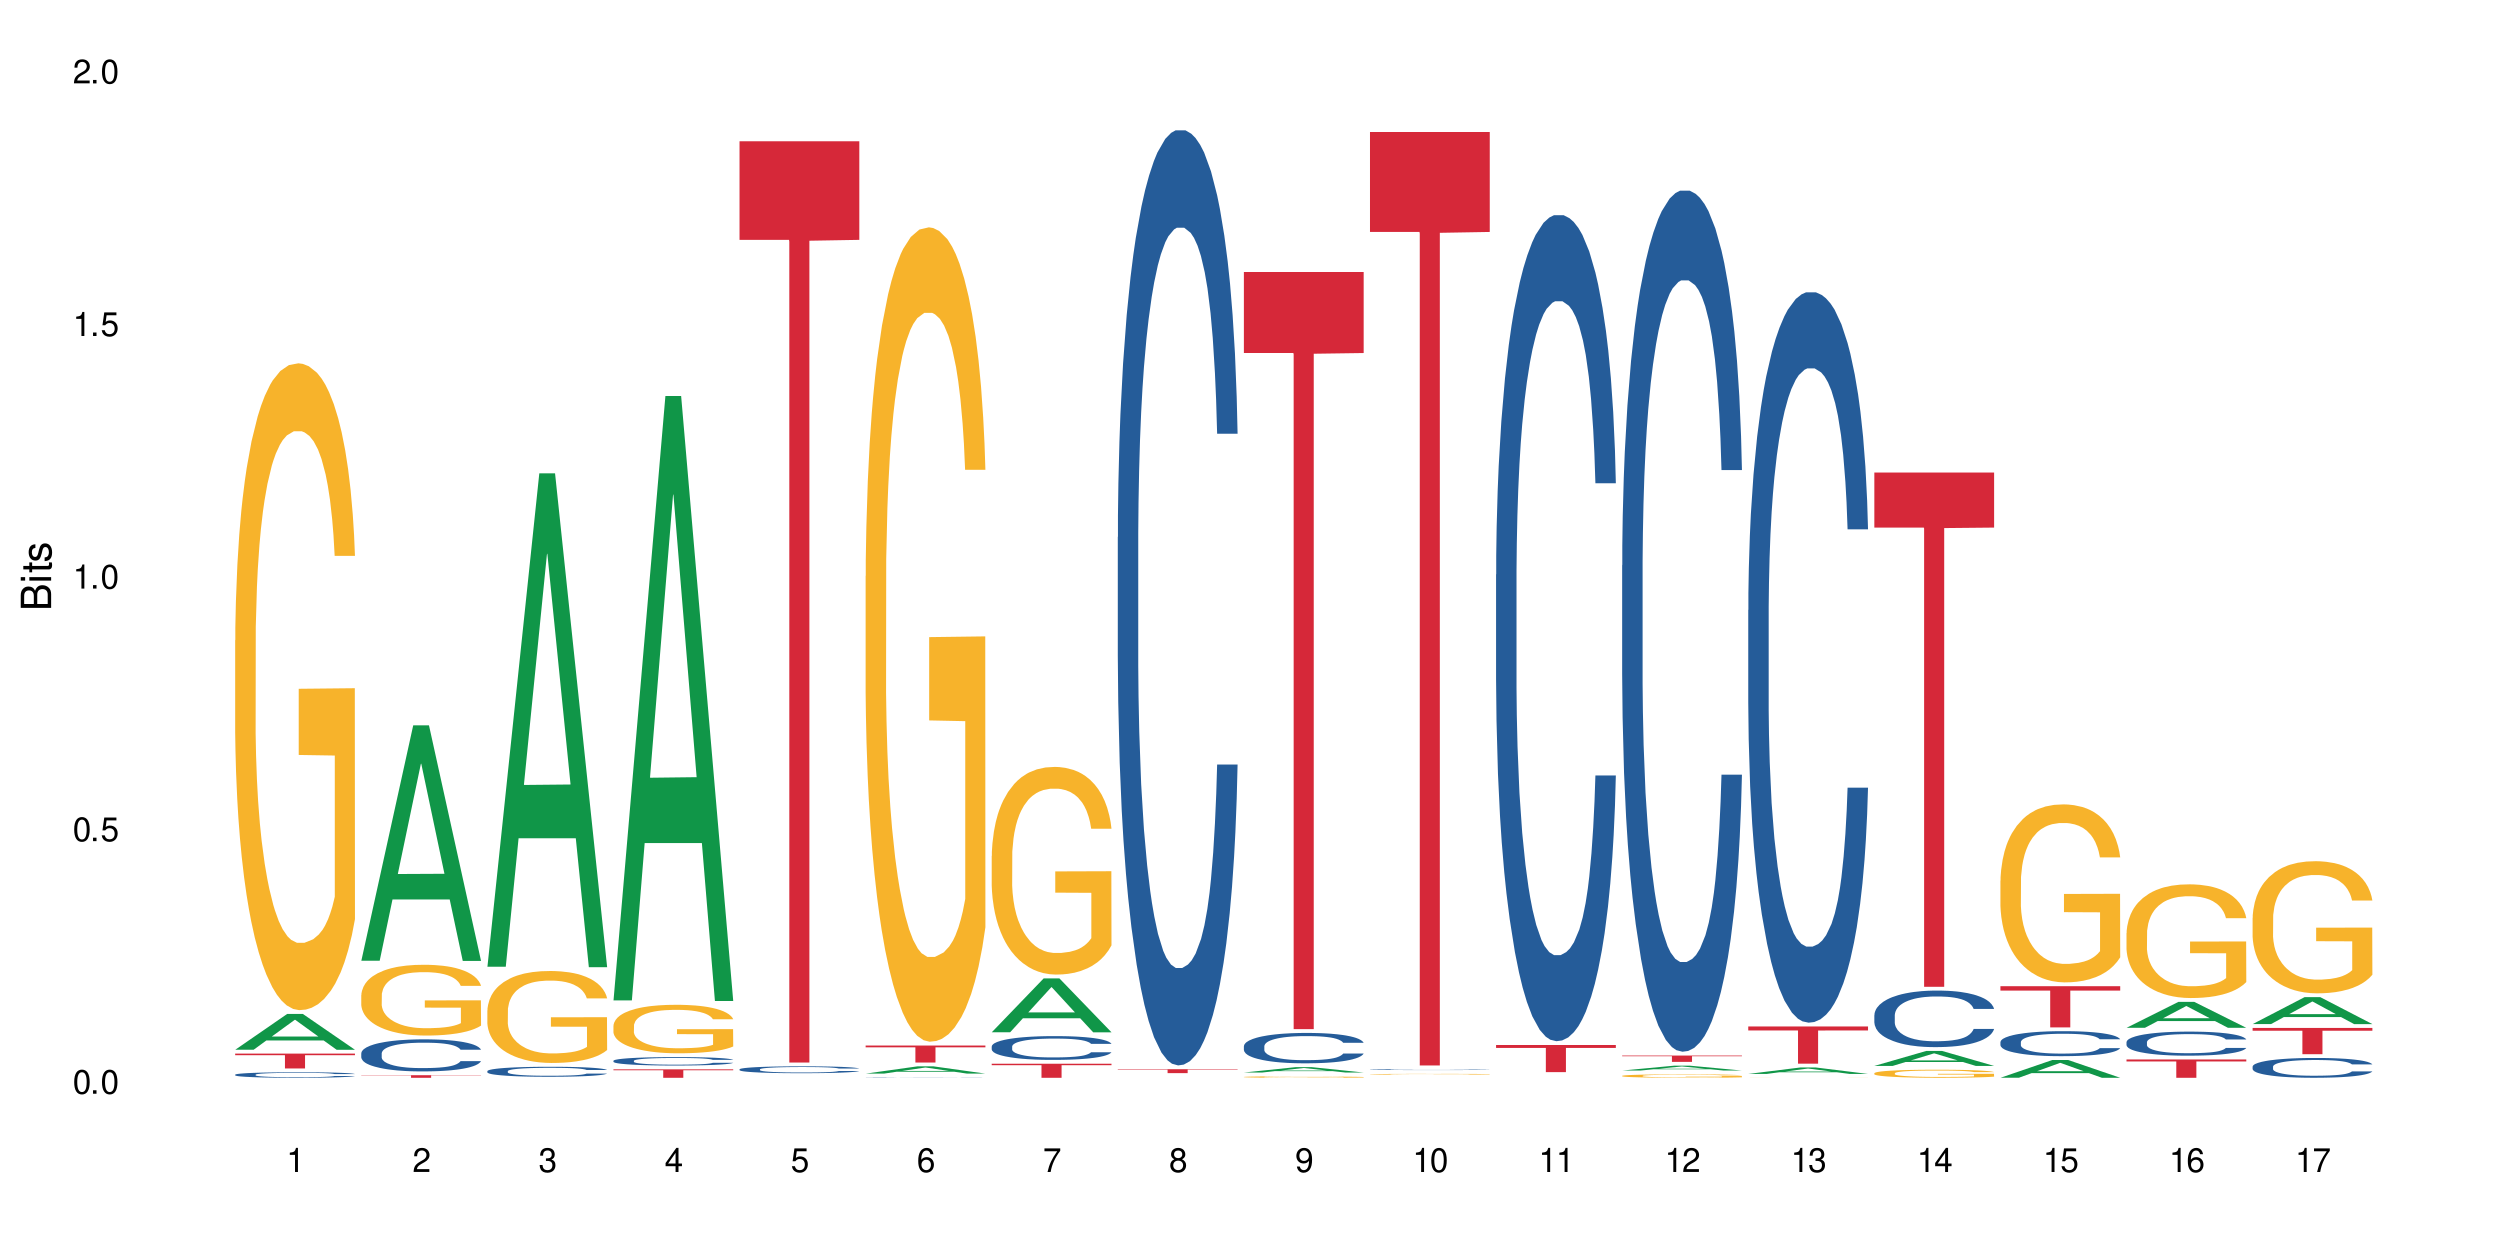 <?xml version="1.0" encoding="UTF-8"?>
<svg xmlns="http://www.w3.org/2000/svg" xmlns:xlink="http://www.w3.org/1999/xlink" width="720" height="360" viewBox="0 0 720 360">
<defs>
<g>
<g id="glyph-0-0">
</g>
<g id="glyph-0-1">
<path d="M 2.641 -6.938 C 2 -6.938 1.422 -6.656 1.078 -6.172 C 0.641 -5.562 0.406 -4.641 0.406 -3.359 C 0.406 -1.016 1.188 0.219 2.641 0.219 C 4.078 0.219 4.859 -1.016 4.859 -3.297 C 4.859 -4.641 4.656 -5.547 4.203 -6.172 C 3.844 -6.656 3.281 -6.938 2.641 -6.938 Z M 2.641 -6.188 C 3.547 -6.188 4 -5.25 4 -3.375 C 4 -1.406 3.562 -0.484 2.625 -0.484 C 1.734 -0.484 1.281 -1.438 1.281 -3.344 C 1.281 -5.25 1.734 -6.188 2.641 -6.188 Z M 2.641 -6.188 "/>
</g>
<g id="glyph-0-2">
<path d="M 1.828 -1 L 0.828 -1 L 0.828 0 L 1.828 0 Z M 1.828 -1 "/>
</g>
<g id="glyph-0-3">
<path d="M 4.562 -6.797 L 1.062 -6.797 L 0.547 -3.094 L 1.328 -3.094 C 1.719 -3.562 2.047 -3.734 2.578 -3.734 C 3.484 -3.734 4.062 -3.109 4.062 -2.094 C 4.062 -1.125 3.484 -0.531 2.578 -0.531 C 1.828 -0.531 1.375 -0.906 1.188 -1.672 L 0.328 -1.672 C 0.453 -1.109 0.547 -0.844 0.75 -0.594 C 1.125 -0.078 1.828 0.219 2.594 0.219 C 3.969 0.219 4.922 -0.781 4.922 -2.219 C 4.922 -3.562 4.031 -4.484 2.719 -4.484 C 2.25 -4.484 1.859 -4.359 1.469 -4.062 L 1.734 -5.969 L 4.562 -5.969 Z M 4.562 -6.797 "/>
</g>
<g id="glyph-0-4">
<path d="M 2.484 -4.938 L 2.484 0 L 3.328 0 L 3.328 -6.938 L 2.766 -6.938 C 2.469 -5.875 2.281 -5.734 0.984 -5.562 L 0.984 -4.938 Z M 2.484 -4.938 "/>
</g>
<g id="glyph-0-5">
<path d="M 4.859 -0.828 L 1.281 -0.828 C 1.359 -1.406 1.672 -1.781 2.5 -2.281 L 3.469 -2.828 C 4.406 -3.344 4.906 -4.062 4.906 -4.906 C 4.906 -5.484 4.672 -6.031 4.266 -6.406 C 3.859 -6.766 3.375 -6.938 2.719 -6.938 C 1.859 -6.938 1.219 -6.625 0.844 -6.031 C 0.609 -5.672 0.5 -5.234 0.484 -4.531 L 1.328 -4.531 C 1.359 -5.016 1.406 -5.281 1.531 -5.516 C 1.75 -5.938 2.188 -6.203 2.703 -6.203 C 3.469 -6.203 4.031 -5.641 4.031 -4.891 C 4.031 -4.344 3.719 -3.859 3.125 -3.516 L 2.234 -3 C 0.812 -2.172 0.406 -1.531 0.328 -0.016 L 4.859 -0.016 Z M 4.859 -0.828 "/>
</g>
<g id="glyph-0-6">
<path d="M 2.125 -3.188 L 2.578 -3.188 C 3.5 -3.188 3.984 -2.766 3.984 -1.922 C 3.984 -1.062 3.469 -0.531 2.594 -0.531 C 1.656 -0.531 1.203 -1 1.156 -2.016 L 0.312 -2.016 C 0.344 -1.453 0.438 -1.094 0.609 -0.781 C 0.953 -0.109 1.625 0.219 2.547 0.219 C 3.953 0.219 4.859 -0.625 4.859 -1.938 C 4.859 -2.828 4.516 -3.297 3.703 -3.594 C 4.344 -3.844 4.656 -4.328 4.656 -5.031 C 4.656 -6.219 3.875 -6.938 2.578 -6.938 C 1.203 -6.938 0.484 -6.172 0.453 -4.703 L 1.297 -4.703 C 1.312 -5.125 1.344 -5.359 1.453 -5.578 C 1.641 -5.969 2.062 -6.203 2.594 -6.203 C 3.344 -6.203 3.797 -5.75 3.797 -5 C 3.797 -4.516 3.609 -4.219 3.25 -4.047 C 3.016 -3.953 2.703 -3.922 2.125 -3.906 Z M 2.125 -3.188 "/>
</g>
<g id="glyph-0-7">
<path d="M 3.141 -1.672 L 3.141 0 L 3.984 0 L 3.984 -1.672 L 4.984 -1.672 L 4.984 -2.438 L 3.984 -2.438 L 3.984 -6.938 L 3.359 -6.938 L 0.266 -2.578 L 0.266 -1.672 Z M 3.141 -2.438 L 1 -2.438 L 3.141 -5.5 Z M 3.141 -2.438 "/>
</g>
<g id="glyph-0-8">
<path d="M 4.781 -5.125 C 4.609 -6.266 3.891 -6.938 2.844 -6.938 C 2.094 -6.938 1.422 -6.578 1.031 -5.953 C 0.594 -5.266 0.406 -4.422 0.406 -3.172 C 0.406 -2 0.578 -1.25 0.984 -0.641 C 1.359 -0.078 1.953 0.219 2.703 0.219 C 3.984 0.219 4.922 -0.75 4.922 -2.094 C 4.922 -3.375 4.062 -4.281 2.844 -4.281 C 2.172 -4.281 1.641 -4.031 1.281 -3.516 C 1.281 -5.234 1.828 -6.188 2.797 -6.188 C 3.391 -6.188 3.797 -5.797 3.938 -5.125 Z M 2.734 -3.531 C 3.547 -3.531 4.062 -2.953 4.062 -2.031 C 4.062 -1.156 3.484 -0.531 2.703 -0.531 C 1.922 -0.531 1.328 -1.188 1.328 -2.078 C 1.328 -2.938 1.906 -3.531 2.734 -3.531 Z M 2.734 -3.531 "/>
</g>
<g id="glyph-0-9">
<path d="M 4.984 -6.797 L 0.438 -6.797 L 0.438 -5.969 L 4.109 -5.969 C 2.5 -3.656 1.828 -2.234 1.328 0 L 2.219 0 C 2.594 -2.172 3.453 -4.047 4.984 -6.094 Z M 4.984 -6.797 "/>
</g>
<g id="glyph-0-10">
<path d="M 3.75 -3.656 C 4.469 -4.094 4.688 -4.438 4.688 -5.078 C 4.688 -6.172 3.844 -6.938 2.641 -6.938 C 1.438 -6.938 0.594 -6.172 0.594 -5.094 C 0.594 -4.438 0.812 -4.094 1.516 -3.656 C 0.734 -3.266 0.359 -2.703 0.359 -1.922 C 0.359 -0.656 1.281 0.219 2.641 0.219 C 3.984 0.219 4.922 -0.656 4.922 -1.922 C 4.922 -2.703 4.531 -3.266 3.75 -3.656 Z M 2.641 -6.188 C 3.359 -6.188 3.812 -5.75 3.812 -5.062 C 3.812 -4.406 3.344 -3.984 2.641 -3.984 C 1.922 -3.984 1.453 -4.406 1.453 -5.078 C 1.453 -5.75 1.922 -6.188 2.641 -6.188 Z M 2.641 -3.266 C 3.484 -3.266 4.062 -2.719 4.062 -1.906 C 4.062 -1.078 3.484 -0.531 2.625 -0.531 C 1.797 -0.531 1.219 -1.094 1.219 -1.906 C 1.219 -2.719 1.781 -3.266 2.641 -3.266 Z M 2.641 -3.266 "/>
</g>
<g id="glyph-0-11">
<path d="M 0.516 -1.578 C 0.672 -0.453 1.406 0.219 2.438 0.219 C 3.188 0.219 3.859 -0.141 4.266 -0.766 C 4.688 -1.453 4.891 -2.297 4.891 -3.547 C 4.891 -4.719 4.703 -5.453 4.312 -6.078 C 3.938 -6.641 3.344 -6.938 2.594 -6.938 C 1.297 -6.938 0.359 -5.969 0.359 -4.625 C 0.359 -3.344 1.234 -2.453 2.453 -2.453 C 3.094 -2.453 3.578 -2.672 4.016 -3.203 C 4 -1.484 3.469 -0.531 2.5 -0.531 C 1.906 -0.531 1.484 -0.906 1.359 -1.578 Z M 2.578 -6.203 C 3.375 -6.203 3.969 -5.531 3.969 -4.641 C 3.969 -3.797 3.391 -3.188 2.547 -3.188 C 1.734 -3.188 1.234 -3.766 1.234 -4.688 C 1.234 -5.562 1.797 -6.203 2.578 -6.203 Z M 2.578 -6.203 "/>
</g>
<g id="glyph-1-0">
</g>
<g id="glyph-1-1">
<path d="M 0 -0.953 L 0 -4.891 C 0 -5.719 -0.234 -6.344 -0.734 -6.797 C -1.188 -7.234 -1.812 -7.469 -2.5 -7.469 C -3.547 -7.469 -4.188 -7 -4.625 -5.875 C -4.984 -6.688 -5.625 -7.094 -6.531 -7.094 C -7.172 -7.094 -7.734 -6.859 -8.141 -6.391 C -8.562 -5.922 -8.75 -5.344 -8.75 -4.5 L -8.75 -0.953 Z M -4.984 -2.062 L -7.766 -2.062 L -7.766 -4.219 C -7.766 -4.844 -7.688 -5.203 -7.453 -5.5 C -7.219 -5.812 -6.859 -5.969 -6.375 -5.969 C -5.891 -5.969 -5.531 -5.812 -5.297 -5.5 C -5.062 -5.203 -4.984 -4.844 -4.984 -4.219 Z M -0.984 -2.062 L -4 -2.062 L -4 -4.781 C -4 -5.766 -3.438 -6.359 -2.484 -6.359 C -1.547 -6.359 -0.984 -5.766 -0.984 -4.781 Z M -0.984 -2.062 "/>
</g>
<g id="glyph-1-2">
<path d="M -6.281 -1.797 L -6.281 -0.797 L 0 -0.797 L 0 -1.797 Z M -8.75 -1.797 L -8.75 -0.797 L -7.484 -0.797 L -7.484 -1.797 Z M -8.75 -1.797 "/>
</g>
<g id="glyph-1-3">
<path d="M -6.281 -3.047 L -6.281 -2.016 L -8.016 -2.016 L -8.016 -1.016 L -6.281 -1.016 L -6.281 -0.172 L -5.469 -0.172 L -5.469 -1.016 L -0.719 -1.016 C -0.078 -1.016 0.281 -1.453 0.281 -2.234 C 0.281 -2.5 0.25 -2.719 0.188 -3.047 L -0.641 -3.047 C -0.609 -2.906 -0.594 -2.766 -0.594 -2.562 C -0.594 -2.141 -0.719 -2.016 -1.156 -2.016 L -5.469 -2.016 L -5.469 -3.047 Z M -6.281 -3.047 "/>
</g>
<g id="glyph-1-4">
<path d="M -4.531 -5.25 C -5.766 -5.25 -6.469 -4.422 -6.469 -2.969 C -6.469 -1.516 -5.719 -0.562 -4.547 -0.562 C -3.562 -0.562 -3.094 -1.062 -2.734 -2.562 L -2.516 -3.484 C -2.344 -4.188 -2.094 -4.469 -1.641 -4.469 C -1.047 -4.469 -0.641 -3.875 -0.641 -3 C -0.641 -2.453 -0.797 -2 -1.062 -1.75 C -1.25 -1.594 -1.422 -1.531 -1.875 -1.469 L -1.875 -0.406 C -0.422 -0.453 0.281 -1.266 0.281 -2.922 C 0.281 -4.5 -0.5 -5.516 -1.719 -5.516 C -2.656 -5.516 -3.172 -4.984 -3.469 -3.734 L -3.703 -2.766 C -3.891 -1.953 -4.156 -1.609 -4.594 -1.609 C -5.188 -1.609 -5.547 -2.125 -5.547 -2.938 C -5.547 -3.75 -5.203 -4.172 -4.531 -4.203 Z M -4.531 -5.25 "/>
</g>
</g>
</defs>
<rect x="-72" y="-36" width="864" height="432" fill="rgb(100%, 100%, 100%)" fill-opacity="1"/>
<path fill-rule="nonzero" fill="rgb(6.275%, 58.824%, 28.235%)" fill-opacity="1" d="M 67.73 302.332 L 67.77 302.32 L 82.695 292.02 L 87.227 292.02 L 102.23 302.34 L 96.957 302.34 L 93.199 299.645 L 76.723 299.645 L 73.039 302.332 L 67.73 302.332 L 78.309 298.531 L 91.688 298.523 L 85.016 293.707 L 84.941 293.695 L 84.871 293.723 L 78.273 298.523 L 78.309 298.531 Z M 67.73 302.332 "/>
<path fill-rule="nonzero" fill="rgb(14.51%, 36.078%, 60%)" fill-opacity="1" d="M 67.73 309.5 L 67.773 309.5 L 67.773 309.465 L 67.898 309.41 L 68.195 309.34 L 68.488 309.293 L 69.246 309.207 L 70.297 309.125 L 71.391 309.059 L 72.191 309.023 L 72.906 308.992 L 74.547 308.938 L 75.598 308.91 L 76.734 308.887 L 78.121 308.863 L 79.133 308.848 L 81.402 308.824 L 83.086 308.812 L 84.391 308.809 L 87.211 308.809 L 88.891 308.816 L 90.113 308.824 L 91.457 308.836 L 92.594 308.848 L 94.57 308.879 L 96.34 308.922 L 97.137 308.945 L 98.402 308.988 L 99.367 309.031 L 100.043 309.07 L 100.797 309.125 L 101.473 309.188 L 101.977 309.262 L 102.23 309.324 L 96.34 309.324 L 96.043 309.27 L 95.707 309.223 L 95.078 309.164 L 94.445 309.121 L 93.562 309.078 L 92.762 309.051 L 91.668 309.023 L 90.703 309.008 L 89.691 308.992 L 88.723 308.984 L 86.875 308.977 L 83.93 308.977 L 82.289 308.988 L 81.402 309 L 80.141 309.02 L 79.258 309.039 L 78.207 309.07 L 77.492 309.094 L 76.609 309.133 L 75.977 309.164 L 75.262 309.211 L 74.84 309.25 L 74.461 309.289 L 74.125 309.336 L 73.875 309.387 L 73.703 309.441 L 73.621 309.496 L 73.621 309.719 L 73.703 309.773 L 73.914 309.832 L 74.461 309.922 L 75.262 310 L 76.188 310.059 L 77.07 310.105 L 77.574 310.125 L 78.25 310.148 L 79.301 310.176 L 80.816 310.207 L 81.699 310.219 L 83.043 310.23 L 84.434 310.234 L 86.285 310.234 L 87.926 310.23 L 89.02 310.223 L 90.156 310.211 L 91.711 310.184 L 92.68 310.16 L 93.52 310.133 L 94.152 310.105 L 94.57 310.082 L 95.203 310.039 L 95.707 309.988 L 96.086 309.938 L 96.34 309.887 L 102.23 309.887 L 101.977 309.945 L 101.598 310.004 L 101.219 310.047 L 100.629 310.098 L 99.957 310.141 L 98.988 310.191 L 98.191 310.227 L 97.137 310.262 L 96.172 310.289 L 95.117 310.316 L 93.562 310.344 L 92.551 310.359 L 91.457 310.371 L 90.156 310.383 L 88.516 310.395 L 86.746 310.398 L 85.105 310.402 L 83.34 310.398 L 82.035 310.391 L 80.309 310.379 L 78.164 310.352 L 76.609 310.324 L 75.387 310.297 L 74.336 310.27 L 73.156 310.23 L 71.645 310.164 L 70.719 310.117 L 70.086 310.074 L 69.371 310.02 L 68.867 309.969 L 68.277 309.887 L 67.855 309.781 L 67.73 309.703 Z M 67.73 309.5 "/>
<path fill-rule="nonzero" fill="rgb(96.863%, 70.196%, 16.863%)" fill-opacity="1" d="M 67.73 184.422 L 67.773 184.25 L 67.773 180.848 L 67.941 173.191 L 68.363 162.645 L 68.91 153.969 L 69.496 147.164 L 69.875 143.59 L 70.508 138.484 L 71.055 134.742 L 72.441 127.086 L 74.211 119.941 L 75.176 116.879 L 76.27 113.988 L 77.828 110.754 L 78.543 109.562 L 80.73 106.844 L 83.215 105.141 L 85.949 104.629 L 87.211 104.801 L 88.934 105.48 L 91.289 107.352 L 92.637 109.055 L 93.688 110.754 L 94.781 112.969 L 96.129 116.371 L 97.391 120.453 L 98.402 124.535 L 99.41 129.641 L 100.25 135.082 L 100.965 141.039 L 101.598 148.184 L 101.977 154.137 L 102.23 160.094 L 96.383 160.094 L 96.043 154.137 L 95.664 149.543 L 95.035 143.93 L 94.402 139.848 L 93.773 136.613 L 92.594 132.191 L 91.586 129.469 L 90.324 127.086 L 89.102 125.555 L 87.715 124.535 L 86.875 124.195 L 84.645 124.195 L 82.625 125.387 L 81.445 126.746 L 80.605 128.109 L 79.426 130.66 L 78.711 132.703 L 78.289 134.062 L 77.027 139.336 L 76.188 144.102 L 75.723 147.332 L 75.137 152.438 L 74.715 157.031 L 74.25 163.836 L 74 168.941 L 73.664 180.508 L 73.621 211.133 L 73.746 217.598 L 74 224.57 L 74.336 230.695 L 74.84 237.16 L 75.348 242.094 L 76.23 248.73 L 76.988 253.152 L 77.574 256.047 L 78.711 260.641 L 79.176 262.172 L 80.27 265.234 L 81.402 267.613 L 82.793 269.656 L 83.844 270.676 L 85.527 271.527 L 87.672 271.527 L 90.195 270.508 L 91.797 269.145 L 92.891 267.785 L 93.605 266.594 L 94.488 264.723 L 95.117 263.023 L 95.707 261.148 L 96.422 258.258 L 96.422 217.598 L 86.031 217.426 L 86.031 198.371 L 102.188 198.203 L 102.23 264.723 L 101.344 269.316 L 100.25 273.738 L 99.199 277.141 L 98.105 280.035 L 96.551 283.266 L 95.289 285.309 L 93.352 287.691 L 91.586 289.223 L 89.734 290.242 L 88.094 290.754 L 86.156 290.922 L 84.434 290.582 L 82.582 289.562 L 81.109 288.199 L 79.762 286.5 L 78.418 284.289 L 76.734 280.715 L 75.641 277.824 L 74.504 274.25 L 73.367 269.996 L 72.359 265.402 L 71.688 261.832 L 71.012 257.746 L 70.297 252.645 L 69.625 246.859 L 69.121 241.586 L 68.656 235.629 L 68.32 230.016 L 67.984 222.359 L 67.816 216.234 L 67.73 210.961 Z M 67.73 184.422 "/>
<path fill-rule="nonzero" fill="rgb(83.922%, 15.686%, 22.353%)" fill-opacity="1" d="M 67.73 303.438 L 102.23 303.438 L 102.23 303.895 L 87.852 303.898 L 87.852 307.715 L 82.066 307.715 L 82.066 303.902 L 81.984 303.895 L 67.73 303.895 Z M 67.73 303.438 "/>
<path fill-rule="nonzero" fill="rgb(6.275%, 58.824%, 28.235%)" fill-opacity="1" d="M 104.043 276.691 L 104.082 276.629 L 119.008 208.895 L 123.543 208.895 L 138.543 276.754 L 133.273 276.754 L 129.512 259.043 L 113.039 259.043 L 109.352 276.691 L 104.043 276.691 L 114.621 251.715 L 128 251.648 L 121.332 219.98 L 121.258 219.918 L 121.184 220.109 L 114.586 251.648 L 114.621 251.715 Z M 104.043 276.691 "/>
<path fill-rule="nonzero" fill="rgb(14.51%, 36.078%, 60%)" fill-opacity="1" d="M 104.043 303.355 L 104.086 303.344 L 104.086 303.145 L 104.211 302.82 L 104.508 302.418 L 104.801 302.141 L 105.559 301.641 L 106.609 301.16 L 107.703 300.789 L 108.504 300.57 L 109.219 300.402 L 110.859 300.09 L 111.91 299.93 L 113.047 299.785 L 114.438 299.641 L 115.445 299.559 L 117.719 299.422 L 119.398 299.363 L 120.703 299.336 L 123.523 299.336 L 125.207 299.371 L 126.426 299.414 L 127.773 299.48 L 128.91 299.559 L 130.887 299.742 L 132.652 299.98 L 133.453 300.113 L 134.715 300.375 L 135.684 300.629 L 136.355 300.848 L 137.113 301.16 L 137.785 301.539 L 138.289 301.969 L 138.543 302.332 L 132.652 302.332 L 132.359 301.996 L 132.023 301.734 L 131.391 301.387 L 130.758 301.145 L 129.875 300.898 L 129.078 300.738 L 127.984 300.578 L 127.016 300.477 L 126.004 300.402 L 125.039 300.352 L 123.188 300.301 L 121.043 300.301 L 120.242 300.316 L 118.602 300.383 L 117.719 300.441 L 116.457 300.562 L 115.57 300.672 L 114.52 300.84 L 113.805 300.984 L 112.922 301.203 L 112.289 301.395 L 111.574 301.676 L 111.156 301.887 L 110.777 302.121 L 110.438 302.398 L 110.188 302.695 L 110.02 303.008 L 109.934 303.312 L 109.934 304.621 L 110.02 304.922 L 110.23 305.277 L 110.777 305.793 L 111.574 306.238 L 112.5 306.594 L 113.383 306.848 L 113.891 306.965 L 114.562 307.102 L 115.613 307.27 L 117.129 307.438 L 118.012 307.504 L 119.359 307.574 L 120.746 307.605 L 122.598 307.605 L 124.238 307.574 L 125.332 307.531 L 126.469 307.465 L 128.023 307.32 L 128.992 307.184 L 129.832 307.023 L 130.465 306.863 L 130.887 306.73 L 131.516 306.469 L 132.023 306.18 L 132.398 305.887 L 132.652 305.598 L 138.543 305.598 L 138.289 305.938 L 137.91 306.266 L 137.531 306.508 L 136.945 306.805 L 136.27 307.066 L 135.305 307.363 L 134.504 307.555 L 133.453 307.766 L 132.484 307.926 L 131.434 308.07 L 129.875 308.238 L 128.867 308.324 L 127.773 308.398 L 126.469 308.469 L 124.828 308.527 L 123.059 308.559 L 121.418 308.566 L 119.652 308.551 L 118.348 308.52 L 116.625 308.441 L 114.477 308.289 L 112.922 308.129 L 111.703 307.969 L 110.648 307.801 L 109.473 307.574 L 107.957 307.203 L 107.031 306.914 L 106.402 306.68 L 105.684 306.348 L 105.18 306.055 L 104.59 305.582 L 104.172 304.98 L 104.043 304.52 Z M 104.043 303.355 "/>
<path fill-rule="nonzero" fill="rgb(96.863%, 70.196%, 16.863%)" fill-opacity="1" d="M 104.043 286.586 L 104.086 286.566 L 104.086 286.195 L 104.254 285.355 L 104.676 284.199 L 105.223 283.25 L 105.812 282.508 L 106.191 282.117 L 106.82 281.559 L 107.367 281.148 L 108.758 280.309 L 110.523 279.527 L 111.492 279.191 L 112.586 278.875 L 114.141 278.52 L 114.855 278.391 L 117.043 278.094 L 119.527 277.906 L 122.262 277.852 L 123.523 277.871 L 125.25 277.945 L 127.605 278.148 L 128.949 278.336 L 130.004 278.52 L 131.098 278.762 L 132.441 279.137 L 133.703 279.582 L 134.715 280.031 L 135.723 280.59 L 136.566 281.184 L 137.281 281.836 L 137.91 282.617 L 138.289 283.27 L 138.543 283.922 L 132.695 283.922 L 132.359 283.27 L 131.98 282.766 L 131.348 282.152 L 130.719 281.707 L 130.086 281.352 L 128.91 280.867 L 127.898 280.57 L 126.637 280.309 L 125.418 280.141 L 124.027 280.031 L 123.188 279.992 L 120.957 279.992 L 118.938 280.121 L 117.758 280.273 L 116.918 280.422 L 115.738 280.699 L 115.023 280.922 L 114.605 281.074 L 113.344 281.648 L 112.5 282.172 L 112.039 282.523 L 111.449 283.082 L 111.027 283.586 L 110.566 284.332 L 110.312 284.891 L 109.977 286.156 L 109.934 289.508 L 110.062 290.215 L 110.312 290.98 L 110.648 291.648 L 111.156 292.355 L 111.66 292.898 L 112.543 293.625 L 113.301 294.109 L 113.891 294.426 L 115.023 294.926 L 115.488 295.094 L 116.582 295.43 L 117.719 295.691 L 119.105 295.914 L 120.156 296.027 L 121.84 296.117 L 123.984 296.117 L 126.512 296.008 L 128.109 295.859 L 129.203 295.711 L 129.918 295.578 L 130.801 295.375 L 131.434 295.188 L 132.023 294.984 L 132.738 294.668 L 132.738 290.215 L 122.344 290.195 L 122.344 288.113 L 138.5 288.094 L 138.543 295.375 L 137.66 295.875 L 136.566 296.359 L 135.512 296.734 L 134.418 297.051 L 132.863 297.402 L 131.602 297.629 L 129.664 297.887 L 127.898 298.055 L 126.047 298.168 L 124.406 298.223 L 122.473 298.242 L 120.746 298.203 L 118.895 298.094 L 117.422 297.945 L 116.078 297.758 L 114.73 297.516 L 113.047 297.125 L 111.953 296.809 L 110.816 296.418 L 109.684 295.949 L 108.672 295.449 L 108 295.059 L 107.324 294.609 L 106.609 294.051 L 105.938 293.418 L 105.434 292.84 L 104.969 292.191 L 104.633 291.574 L 104.297 290.738 L 104.129 290.066 L 104.043 289.488 Z M 104.043 286.586 "/>
<path fill-rule="nonzero" fill="rgb(83.922%, 15.686%, 22.353%)" fill-opacity="1" d="M 104.043 309.664 L 138.543 309.664 L 138.543 309.742 L 124.164 309.742 L 124.164 310.402 L 118.379 310.402 L 118.379 309.746 L 118.297 309.742 L 104.043 309.742 Z M 104.043 309.664 "/>
<path fill-rule="nonzero" fill="rgb(6.275%, 58.824%, 28.235%)" fill-opacity="1" d="M 140.359 278.418 L 140.395 278.285 L 155.32 136.324 L 159.855 136.324 L 174.855 278.551 L 169.586 278.551 L 165.828 241.426 L 149.352 241.426 L 145.664 278.418 L 140.359 278.418 L 150.938 226.066 L 164.316 225.934 L 157.645 159.559 L 157.57 159.426 L 157.496 159.828 L 150.898 225.934 L 150.938 226.066 Z M 140.359 278.418 "/>
<path fill-rule="nonzero" fill="rgb(14.51%, 36.078%, 60%)" fill-opacity="1" d="M 140.359 308.484 L 140.398 308.484 L 140.398 308.422 L 140.527 308.32 L 140.82 308.195 L 141.117 308.105 L 141.871 307.949 L 142.926 307.801 L 144.02 307.684 L 144.816 307.617 L 145.531 307.562 L 147.172 307.465 L 148.227 307.414 L 149.359 307.371 L 150.75 307.324 L 151.758 307.301 L 154.031 307.258 L 155.715 307.238 L 157.02 307.23 L 159.836 307.23 L 161.52 307.242 L 162.738 307.254 L 164.086 307.277 L 165.223 307.301 L 167.199 307.355 L 168.965 307.43 L 169.766 307.473 L 171.027 307.555 L 171.996 307.633 L 172.668 307.703 L 173.426 307.801 L 174.098 307.918 L 174.605 308.055 L 174.855 308.168 L 168.965 308.168 L 168.672 308.062 L 168.336 307.98 L 167.703 307.871 L 167.074 307.797 L 166.191 307.719 L 165.391 307.668 L 164.297 307.617 L 163.328 307.586 L 162.32 307.562 L 161.352 307.547 L 159.5 307.531 L 157.355 307.531 L 156.555 307.535 L 154.914 307.559 L 154.031 307.578 L 152.77 307.613 L 151.887 307.648 L 150.832 307.699 L 150.117 307.746 L 149.234 307.812 L 148.605 307.875 L 147.891 307.961 L 147.469 308.027 L 147.09 308.102 L 146.754 308.188 L 146.5 308.281 L 146.332 308.379 L 146.25 308.473 L 146.25 308.883 L 146.332 308.977 L 146.543 309.086 L 147.09 309.25 L 147.891 309.387 L 148.812 309.5 L 149.699 309.578 L 150.203 309.613 L 150.875 309.656 L 151.926 309.711 L 153.441 309.762 L 154.324 309.785 L 155.672 309.805 L 157.059 309.816 L 158.91 309.816 L 160.551 309.805 L 161.645 309.793 L 162.781 309.77 L 164.34 309.727 L 165.305 309.684 L 166.148 309.633 L 166.777 309.582 L 167.199 309.543 L 167.832 309.461 L 168.336 309.371 L 168.715 309.277 L 168.965 309.188 L 174.855 309.188 L 174.605 309.293 L 174.227 309.395 L 173.848 309.473 L 173.258 309.566 L 172.586 309.648 L 171.617 309.738 L 170.816 309.801 L 169.766 309.867 L 168.797 309.914 L 167.746 309.961 L 166.191 310.012 L 165.18 310.039 L 164.086 310.062 L 162.781 310.086 L 161.141 310.102 L 159.375 310.113 L 157.734 310.117 L 155.965 310.109 L 154.664 310.102 L 152.938 310.078 L 150.793 310.027 L 149.234 309.98 L 148.016 309.93 L 146.965 309.875 L 145.785 309.805 L 144.27 309.688 L 143.344 309.598 L 142.715 309.523 L 142 309.422 L 141.492 309.332 L 140.906 309.184 L 140.484 308.996 L 140.359 308.852 Z M 140.359 308.484 "/>
<path fill-rule="nonzero" fill="rgb(96.863%, 70.196%, 16.863%)" fill-opacity="1" d="M 140.359 290.992 L 140.398 290.969 L 140.398 290.484 L 140.57 289.395 L 140.988 287.895 L 141.535 286.66 L 142.125 285.695 L 142.504 285.188 L 143.137 284.461 L 143.684 283.93 L 145.07 282.84 L 146.836 281.824 L 147.805 281.387 L 148.898 280.977 L 150.457 280.516 L 151.172 280.348 L 153.359 279.961 L 155.84 279.719 L 158.574 279.648 L 159.836 279.672 L 161.562 279.77 L 163.918 280.035 L 165.266 280.277 L 166.316 280.516 L 167.41 280.832 L 168.754 281.316 L 170.02 281.895 L 171.027 282.477 L 172.039 283.203 L 172.879 283.977 L 173.594 284.824 L 174.227 285.84 L 174.605 286.688 L 174.855 287.531 L 169.008 287.531 L 168.672 286.688 L 168.293 286.031 L 167.66 285.234 L 167.031 284.652 L 166.398 284.195 L 165.223 283.566 L 164.211 283.18 L 162.949 282.84 L 161.73 282.621 L 160.34 282.477 L 159.5 282.43 L 157.27 282.43 L 155.25 282.598 L 154.074 282.793 L 153.23 282.984 L 152.055 283.348 L 151.34 283.637 L 150.918 283.832 L 149.656 284.582 L 148.812 285.258 L 148.352 285.719 L 147.762 286.445 L 147.344 287.098 L 146.879 288.066 L 146.625 288.789 L 146.289 290.434 L 146.25 294.789 L 146.375 295.707 L 146.625 296.699 L 146.965 297.57 L 147.469 298.492 L 147.973 299.191 L 148.855 300.137 L 149.613 300.766 L 150.203 301.176 L 151.34 301.828 L 151.801 302.047 L 152.895 302.48 L 154.031 302.82 L 155.418 303.109 L 156.473 303.258 L 158.152 303.379 L 160.301 303.379 L 162.824 303.23 L 164.422 303.039 L 165.516 302.844 L 166.23 302.676 L 167.113 302.41 L 167.746 302.168 L 168.336 301.902 L 169.051 301.492 L 169.051 295.707 L 158.66 295.684 L 158.66 292.977 L 174.812 292.953 L 174.855 302.41 L 173.973 303.062 L 172.879 303.691 L 171.828 304.176 L 170.734 304.586 L 169.176 305.047 L 167.914 305.336 L 165.98 305.676 L 164.211 305.895 L 162.359 306.039 L 160.719 306.109 L 158.785 306.137 L 157.059 306.086 L 155.211 305.941 L 153.738 305.746 L 152.391 305.508 L 151.043 305.191 L 149.359 304.684 L 148.266 304.273 L 147.133 303.766 L 145.996 303.16 L 144.984 302.508 L 144.312 302 L 143.641 301.418 L 142.926 300.691 L 142.25 299.871 L 141.746 299.121 L 141.285 298.273 L 140.945 297.477 L 140.609 296.387 L 140.441 295.516 L 140.359 294.766 Z M 140.359 290.992 "/>
<path fill-rule="nonzero" fill="rgb(6.275%, 58.824%, 28.235%)" fill-opacity="1" d="M 176.672 288.121 L 176.707 287.957 L 191.637 114.047 L 196.168 114.047 L 211.168 288.285 L 205.898 288.285 L 202.141 242.801 L 185.664 242.801 L 181.98 288.121 L 176.672 288.121 L 187.25 223.988 L 200.629 223.824 L 193.957 142.516 L 193.883 142.352 L 193.809 142.844 L 187.211 223.824 L 187.25 223.988 Z M 176.672 288.121 "/>
<path fill-rule="nonzero" fill="rgb(14.51%, 36.078%, 60%)" fill-opacity="1" d="M 176.672 305.5 L 176.715 305.5 L 176.715 305.445 L 176.84 305.363 L 177.133 305.254 L 177.43 305.184 L 178.188 305.051 L 179.238 304.926 L 180.332 304.828 L 181.133 304.77 L 181.848 304.723 L 183.488 304.641 L 184.539 304.602 L 185.676 304.562 L 187.062 304.523 L 188.074 304.504 L 190.344 304.469 L 192.027 304.453 L 193.332 304.445 L 196.152 304.445 L 197.832 304.453 L 199.055 304.465 L 200.398 304.48 L 201.535 304.504 L 203.512 304.551 L 205.281 304.613 L 206.078 304.648 L 207.34 304.719 L 208.309 304.785 L 208.98 304.844 L 209.738 304.926 L 210.414 305.023 L 210.918 305.137 L 211.168 305.234 L 205.281 305.234 L 204.984 305.145 L 204.648 305.074 L 204.02 304.984 L 203.387 304.922 L 202.504 304.855 L 201.703 304.812 L 200.609 304.77 L 199.641 304.746 L 198.633 304.723 L 197.664 304.711 L 195.812 304.699 L 193.668 304.699 L 192.867 304.703 L 191.227 304.719 L 190.344 304.734 L 189.082 304.766 L 188.199 304.797 L 187.148 304.84 L 186.434 304.879 L 185.547 304.934 L 184.918 304.988 L 184.203 305.059 L 183.781 305.117 L 183.402 305.176 L 183.066 305.25 L 182.812 305.328 L 182.645 305.41 L 182.562 305.492 L 182.562 305.836 L 182.645 305.914 L 182.855 306.008 L 183.402 306.145 L 184.203 306.262 L 185.129 306.355 L 186.012 306.422 L 186.516 306.453 L 187.188 306.488 L 188.242 306.531 L 189.754 306.578 L 190.641 306.594 L 191.984 306.613 L 193.375 306.621 L 195.227 306.621 L 196.867 306.613 L 197.961 306.602 L 199.094 306.582 L 200.652 306.547 L 201.621 306.512 L 202.461 306.469 L 203.094 306.426 L 203.512 306.391 L 204.145 306.32 L 204.648 306.246 L 205.027 306.168 L 205.281 306.094 L 211.168 306.094 L 210.918 306.18 L 210.539 306.27 L 210.16 306.332 L 209.57 306.41 L 208.898 306.48 L 207.93 306.559 L 207.133 306.609 L 206.078 306.664 L 205.113 306.707 L 204.059 306.742 L 202.504 306.789 L 201.492 306.809 L 200.398 306.832 L 199.094 306.848 L 197.453 306.863 L 195.688 306.871 L 194.047 306.875 L 192.281 306.871 L 190.977 306.859 L 189.25 306.84 L 187.105 306.801 L 185.547 306.758 L 184.328 306.719 L 183.277 306.672 L 182.098 306.613 L 180.586 306.516 L 179.66 306.438 L 179.027 306.379 L 178.312 306.289 L 177.809 306.211 L 177.219 306.09 L 176.797 305.93 L 176.672 305.809 Z M 176.672 305.5 "/>
<path fill-rule="nonzero" fill="rgb(96.863%, 70.196%, 16.863%)" fill-opacity="1" d="M 176.672 295.363 L 176.715 295.352 L 176.715 295.094 L 176.883 294.52 L 177.305 293.73 L 177.852 293.078 L 178.438 292.57 L 178.816 292.301 L 179.449 291.918 L 179.996 291.637 L 181.383 291.062 L 183.152 290.527 L 184.117 290.297 L 185.211 290.082 L 186.77 289.84 L 187.484 289.75 L 189.672 289.547 L 192.152 289.418 L 194.887 289.379 L 196.152 289.391 L 197.875 289.445 L 200.23 289.582 L 201.578 289.711 L 202.629 289.84 L 203.723 290.004 L 205.07 290.262 L 206.332 290.566 L 207.34 290.871 L 208.352 291.254 L 209.191 291.664 L 209.906 292.109 L 210.539 292.645 L 210.918 293.094 L 211.168 293.539 L 205.32 293.539 L 204.984 293.094 L 204.605 292.746 L 203.977 292.328 L 203.344 292.02 L 202.715 291.777 L 201.535 291.445 L 200.527 291.242 L 199.266 291.062 L 198.043 290.949 L 196.656 290.871 L 195.812 290.848 L 193.586 290.848 L 191.566 290.938 L 190.387 291.039 L 189.547 291.141 L 188.367 291.332 L 187.652 291.484 L 187.23 291.586 L 185.969 291.98 L 185.129 292.34 L 184.664 292.582 L 184.078 292.965 L 183.656 293.309 L 183.191 293.82 L 182.941 294.203 L 182.605 295.07 L 182.562 297.367 L 182.688 297.852 L 182.941 298.375 L 183.277 298.832 L 183.781 299.316 L 184.285 299.688 L 185.172 300.184 L 185.926 300.516 L 186.516 300.734 L 187.652 301.078 L 188.113 301.191 L 189.207 301.422 L 190.344 301.602 L 191.734 301.754 L 192.785 301.832 L 194.469 301.895 L 196.613 301.895 L 199.137 301.816 L 200.734 301.715 L 201.828 301.613 L 202.547 301.523 L 203.43 301.383 L 204.059 301.258 L 204.648 301.117 L 205.363 300.898 L 205.363 297.852 L 194.973 297.836 L 194.973 296.41 L 211.129 296.395 L 211.168 301.383 L 210.285 301.73 L 209.191 302.059 L 208.141 302.316 L 207.047 302.531 L 205.488 302.773 L 204.227 302.93 L 202.293 303.105 L 200.527 303.223 L 198.676 303.297 L 197.035 303.336 L 195.098 303.348 L 193.375 303.324 L 191.523 303.246 L 190.051 303.145 L 188.703 303.016 L 187.359 302.852 L 185.676 302.582 L 184.582 302.367 L 183.445 302.098 L 182.309 301.781 L 181.301 301.434 L 180.625 301.168 L 179.953 300.859 L 179.238 300.477 L 178.566 300.043 L 178.059 299.648 L 177.598 299.203 L 177.262 298.781 L 176.926 298.207 L 176.758 297.75 L 176.672 297.352 Z M 176.672 295.363 "/>
<path fill-rule="nonzero" fill="rgb(83.922%, 15.686%, 22.353%)" fill-opacity="1" d="M 176.672 307.969 L 211.168 307.969 L 211.168 308.23 L 196.793 308.234 L 196.793 310.402 L 191.008 310.402 L 191.008 308.234 L 190.922 308.23 L 176.672 308.23 Z M 176.672 307.969 "/>
<path fill-rule="nonzero" fill="rgb(14.51%, 36.078%, 60%)" fill-opacity="1" d="M 212.984 307.961 L 213.027 307.961 L 213.027 307.918 L 213.152 307.848 L 213.449 307.762 L 213.742 307.703 L 214.5 307.594 L 215.551 307.492 L 216.645 307.41 L 217.445 307.363 L 218.16 307.328 L 219.801 307.262 L 220.852 307.227 L 221.988 307.195 L 223.375 307.164 L 224.387 307.148 L 226.66 307.117 L 228.34 307.105 L 229.645 307.102 L 232.465 307.102 L 234.148 307.105 L 235.367 307.117 L 236.715 307.129 L 237.848 307.148 L 239.828 307.188 L 241.594 307.238 L 242.395 307.266 L 243.656 307.324 L 244.621 307.379 L 245.297 307.426 L 246.055 307.492 L 246.727 307.574 L 247.23 307.664 L 247.484 307.742 L 241.594 307.742 L 241.301 307.672 L 240.961 307.613 L 240.332 307.539 L 239.699 307.488 L 238.816 307.434 L 238.016 307.402 L 236.922 307.367 L 235.957 307.344 L 234.945 307.328 L 233.98 307.316 L 232.129 307.305 L 229.98 307.305 L 229.184 307.309 L 227.543 307.324 L 226.66 307.336 L 225.395 307.363 L 224.512 307.387 L 223.461 307.422 L 222.746 307.453 L 221.863 307.5 L 221.23 307.543 L 220.516 307.602 L 220.094 307.648 L 219.715 307.699 L 219.379 307.758 L 219.129 307.82 L 218.961 307.887 L 218.875 307.953 L 218.875 308.234 L 218.961 308.301 L 219.168 308.375 L 219.715 308.484 L 220.516 308.582 L 221.441 308.656 L 222.324 308.711 L 222.828 308.738 L 223.504 308.766 L 224.555 308.801 L 226.07 308.84 L 226.953 308.852 L 228.301 308.867 L 229.688 308.875 L 231.539 308.875 L 233.18 308.867 L 234.273 308.859 L 235.41 308.844 L 236.965 308.812 L 237.934 308.785 L 238.773 308.75 L 239.406 308.715 L 239.828 308.688 L 240.457 308.629 L 240.961 308.57 L 241.34 308.504 L 241.594 308.445 L 247.484 308.445 L 247.23 308.516 L 246.852 308.586 L 246.473 308.641 L 245.883 308.703 L 245.211 308.758 L 244.242 308.824 L 243.445 308.863 L 242.395 308.91 L 241.426 308.945 L 240.375 308.977 L 238.816 309.012 L 237.809 309.027 L 236.715 309.047 L 235.41 309.059 L 233.77 309.074 L 232 309.078 L 230.359 309.082 L 228.594 309.078 L 227.289 309.07 L 225.566 309.055 L 223.418 309.023 L 221.863 308.988 L 220.641 308.953 L 219.59 308.918 L 218.414 308.867 L 216.898 308.789 L 215.973 308.727 L 215.34 308.676 L 214.625 308.605 L 214.121 308.543 L 213.531 308.441 L 213.113 308.312 L 212.984 308.211 Z M 212.984 307.961 "/>
<path fill-rule="nonzero" fill="rgb(83.922%, 15.686%, 22.353%)" fill-opacity="1" d="M 212.984 40.68 L 247.484 40.68 L 247.484 69.078 L 233.105 69.328 L 233.105 306.004 L 227.32 306.004 L 227.32 69.578 L 227.238 69.078 L 212.984 69.078 Z M 212.984 40.68 "/>
<path fill-rule="nonzero" fill="rgb(6.275%, 58.824%, 28.235%)" fill-opacity="1" d="M 249.301 309.199 L 249.336 309.199 L 264.262 307.102 L 268.797 307.102 L 283.797 309.203 L 278.527 309.203 L 274.766 308.652 L 258.293 308.652 L 254.605 309.199 L 249.301 309.199 L 259.875 308.426 L 273.258 308.426 L 266.586 307.445 L 266.512 307.445 L 266.438 307.449 L 259.84 308.426 L 259.875 308.426 Z M 249.301 309.199 "/>
<path fill-rule="nonzero" fill="rgb(14.51%, 36.078%, 60%)" fill-opacity="1" d="M 249.301 310.344 L 249.34 310.344 L 249.34 310.34 L 249.469 310.336 L 250.055 310.328 L 250.812 310.324 L 251.867 310.316 L 252.961 310.312 L 253.758 310.312 L 254.473 310.309 L 256.113 310.305 L 258.301 310.305 L 259.691 310.301 L 262.973 310.301 L 264.656 310.297 L 270.461 310.297 L 271.68 310.301 L 276.141 310.301 L 277.906 310.305 L 278.707 310.309 L 279.969 310.309 L 280.938 310.312 L 281.609 310.316 L 282.367 310.316 L 283.039 310.324 L 283.543 310.328 L 283.797 310.332 L 277.906 310.332 L 277.613 310.328 L 277.277 310.324 L 276.645 310.32 L 276.016 310.316 L 275.129 310.316 L 274.332 310.312 L 272.27 310.312 L 271.262 310.309 L 262.973 310.309 L 261.711 310.312 L 260.828 310.312 L 259.773 310.316 L 259.059 310.316 L 258.176 310.32 L 257.543 310.32 L 256.828 310.324 L 256.41 310.328 L 256.031 310.328 L 255.695 310.332 L 255.441 310.336 L 255.273 310.34 L 255.188 310.344 L 255.188 310.355 L 255.273 310.359 L 255.484 310.363 L 256.031 310.371 L 256.828 310.375 L 257.754 310.379 L 258.641 310.383 L 259.816 310.383 L 260.867 310.387 L 263.266 310.387 L 264.613 310.391 L 270.586 310.391 L 271.723 310.387 L 274.246 310.387 L 275.09 310.383 L 275.719 310.383 L 276.141 310.379 L 276.77 310.379 L 277.277 310.375 L 277.656 310.371 L 277.906 310.367 L 283.797 310.367 L 283.543 310.371 L 283.164 310.375 L 282.789 310.379 L 282.199 310.383 L 281.523 310.383 L 280.559 310.387 L 279.758 310.391 L 278.707 310.391 L 277.738 310.395 L 276.688 310.395 L 275.129 310.398 L 268.316 310.398 L 266.676 310.402 L 264.906 310.398 L 259.734 310.398 L 258.176 310.395 L 256.957 310.395 L 255.902 310.391 L 254.727 310.391 L 253.211 310.387 L 252.285 310.383 L 251.656 310.379 L 250.941 310.375 L 250.434 310.371 L 249.848 310.367 L 249.426 310.359 L 249.301 310.355 Z M 249.301 310.344 "/>
<path fill-rule="nonzero" fill="rgb(96.863%, 70.196%, 16.863%)" fill-opacity="1" d="M 249.301 165.926 L 249.34 165.711 L 249.34 161.43 L 249.508 151.789 L 249.93 138.508 L 250.477 127.586 L 251.066 119.016 L 251.445 114.52 L 252.074 108.094 L 252.621 103.379 L 254.012 93.742 L 255.777 84.746 L 256.746 80.891 L 257.84 77.25 L 259.395 73.18 L 260.109 71.68 L 262.301 68.25 L 264.781 66.109 L 267.516 65.469 L 268.777 65.68 L 270.504 66.539 L 272.859 68.895 L 274.203 71.035 L 275.258 73.18 L 276.352 75.965 L 277.695 80.246 L 278.957 85.387 L 279.969 90.527 L 280.977 96.953 L 281.82 103.809 L 282.535 111.305 L 283.164 120.301 L 283.543 127.801 L 283.797 135.297 L 277.949 135.297 L 277.613 127.801 L 277.234 122.016 L 276.602 114.949 L 275.973 109.805 L 275.34 105.738 L 274.164 100.168 L 273.152 96.742 L 271.891 93.742 L 270.672 91.812 L 269.281 90.527 L 268.441 90.102 L 266.211 90.102 L 264.191 91.598 L 263.016 93.312 L 262.172 95.027 L 260.996 98.238 L 260.281 100.809 L 259.859 102.523 L 258.598 109.164 L 257.754 115.16 L 257.293 119.23 L 256.703 125.656 L 256.281 131.441 L 255.82 140.008 L 255.566 146.434 L 255.23 161 L 255.188 199.555 L 255.316 207.695 L 255.566 216.477 L 255.902 224.188 L 256.41 232.328 L 256.914 238.539 L 257.797 246.895 L 258.555 252.465 L 259.145 256.105 L 260.281 261.887 L 260.742 263.816 L 261.836 267.672 L 262.973 270.672 L 264.359 273.242 L 265.41 274.527 L 267.094 275.598 L 269.242 275.598 L 271.766 274.312 L 273.363 272.598 L 274.457 270.887 L 275.172 269.387 L 276.055 267.031 L 276.688 264.887 L 277.277 262.531 L 277.992 258.891 L 277.992 207.695 L 267.602 207.48 L 267.602 183.492 L 283.754 183.277 L 283.797 267.031 L 282.914 272.812 L 281.82 278.383 L 280.77 282.664 L 279.676 286.309 L 278.117 290.379 L 276.855 292.949 L 274.922 295.945 L 273.152 297.875 L 271.301 299.16 L 269.66 299.801 L 267.727 300.016 L 266 299.586 L 264.148 298.301 L 262.676 296.59 L 261.332 294.445 L 259.984 291.664 L 258.301 287.164 L 257.207 283.523 L 256.074 279.023 L 254.938 273.668 L 253.926 267.887 L 253.254 263.387 L 252.582 258.246 L 251.867 251.82 L 251.191 244.539 L 250.688 237.898 L 250.223 230.402 L 249.887 223.332 L 249.551 213.695 L 249.383 205.98 L 249.301 199.344 Z M 249.301 165.926 "/>
<path fill-rule="nonzero" fill="rgb(83.922%, 15.686%, 22.353%)" fill-opacity="1" d="M 249.301 301.113 L 283.797 301.113 L 283.797 301.637 L 269.418 301.641 L 269.418 306.008 L 263.633 306.008 L 263.633 301.645 L 263.551 301.637 L 249.301 301.637 Z M 249.301 301.113 "/>
<path fill-rule="nonzero" fill="rgb(6.275%, 58.824%, 28.235%)" fill-opacity="1" d="M 285.613 297.293 L 285.648 297.277 L 300.578 281.777 L 305.109 281.777 L 320.109 297.305 L 314.84 297.305 L 311.082 293.254 L 294.605 293.254 L 290.922 297.293 L 285.613 297.293 L 296.191 291.574 L 309.57 291.562 L 302.898 284.312 L 302.824 284.301 L 302.75 284.344 L 296.152 291.562 L 296.191 291.574 Z M 285.613 297.293 "/>
<path fill-rule="nonzero" fill="rgb(14.51%, 36.078%, 60%)" fill-opacity="1" d="M 285.613 301.383 L 285.656 301.375 L 285.656 301.227 L 285.781 300.988 L 286.074 300.688 L 286.371 300.48 L 287.129 300.109 L 288.18 299.754 L 289.273 299.48 L 290.07 299.316 L 290.789 299.191 L 292.43 298.961 L 293.48 298.84 L 294.617 298.734 L 296.004 298.629 L 297.016 298.566 L 299.285 298.465 L 300.969 298.422 L 302.273 298.402 L 305.09 298.402 L 306.773 298.426 L 307.996 298.457 L 309.34 298.508 L 310.477 298.566 L 312.453 298.703 L 314.219 298.879 L 315.02 298.977 L 316.281 299.172 L 317.25 299.359 L 317.922 299.523 L 318.68 299.754 L 319.352 300.035 L 319.859 300.355 L 320.109 300.625 L 314.219 300.625 L 313.926 300.375 L 313.59 300.18 L 312.957 299.922 L 312.328 299.742 L 311.445 299.559 L 310.645 299.441 L 309.551 299.324 L 308.582 299.246 L 307.574 299.191 L 306.605 299.152 L 304.754 299.117 L 302.609 299.117 L 301.809 299.129 L 300.168 299.18 L 299.285 299.223 L 298.023 299.309 L 297.141 299.391 L 296.09 299.516 L 295.371 299.621 L 294.488 299.785 L 293.859 299.93 L 293.145 300.137 L 292.723 300.293 L 292.344 300.469 L 292.008 300.676 L 291.754 300.895 L 291.586 301.125 L 291.504 301.352 L 291.504 302.32 L 291.586 302.547 L 291.797 302.809 L 292.344 303.191 L 293.145 303.523 L 294.07 303.785 L 294.953 303.973 L 295.457 304.062 L 296.129 304.16 L 297.184 304.285 L 298.695 304.414 L 299.578 304.461 L 300.926 304.512 L 302.316 304.539 L 304.164 304.539 L 305.805 304.512 L 306.898 304.48 L 308.035 304.43 L 309.594 304.324 L 310.559 304.223 L 311.402 304.105 L 312.031 303.988 L 312.453 303.887 L 313.086 303.691 L 313.59 303.48 L 313.969 303.262 L 314.219 303.047 L 320.109 303.047 L 319.859 303.297 L 319.48 303.543 L 319.102 303.723 L 318.512 303.941 L 317.84 304.137 L 316.871 304.355 L 316.07 304.5 L 315.02 304.656 L 314.051 304.773 L 313 304.883 L 311.445 305.008 L 310.434 305.07 L 309.34 305.125 L 308.035 305.176 L 306.395 305.219 L 304.629 305.246 L 302.988 305.25 L 301.223 305.238 L 299.918 305.215 L 298.191 305.156 L 296.047 305.043 L 294.488 304.926 L 293.27 304.805 L 292.219 304.68 L 291.039 304.512 L 289.523 304.238 L 288.602 304.023 L 287.969 303.848 L 287.254 303.605 L 286.75 303.387 L 286.16 303.035 L 285.738 302.59 L 285.613 302.246 Z M 285.613 301.383 "/>
<path fill-rule="nonzero" fill="rgb(96.863%, 70.196%, 16.863%)" fill-opacity="1" d="M 285.613 246.488 L 285.656 246.434 L 285.656 245.34 L 285.824 242.883 L 286.242 239.496 L 286.789 236.707 L 287.379 234.523 L 287.758 233.375 L 288.391 231.738 L 288.938 230.535 L 290.324 228.078 L 292.09 225.785 L 293.059 224.801 L 294.152 223.871 L 295.711 222.836 L 296.426 222.453 L 298.613 221.578 L 301.094 221.031 L 303.828 220.867 L 305.09 220.922 L 306.816 221.141 L 309.172 221.742 L 310.52 222.289 L 311.57 222.836 L 312.664 223.543 L 314.012 224.637 L 315.273 225.949 L 316.281 227.258 L 317.293 228.898 L 318.133 230.645 L 318.848 232.559 L 319.48 234.852 L 319.859 236.762 L 320.109 238.676 L 314.262 238.676 L 313.926 236.762 L 313.547 235.289 L 312.918 233.484 L 312.285 232.176 L 311.656 231.137 L 310.477 229.715 L 309.465 228.844 L 308.203 228.078 L 306.984 227.586 L 305.598 227.258 L 304.754 227.148 L 302.523 227.148 L 300.504 227.531 L 299.328 227.969 L 298.484 228.406 L 297.309 229.227 L 296.594 229.879 L 296.172 230.316 L 294.91 232.012 L 294.07 233.539 L 293.605 234.578 L 293.016 236.219 L 292.598 237.691 L 292.133 239.875 L 291.883 241.516 L 291.543 245.23 L 291.504 255.062 L 291.629 257.137 L 291.883 259.379 L 292.219 261.344 L 292.723 263.422 L 293.227 265.004 L 294.109 267.133 L 294.867 268.555 L 295.457 269.484 L 296.594 270.957 L 297.055 271.449 L 298.148 272.434 L 299.285 273.199 L 300.676 273.852 L 301.727 274.18 L 303.41 274.453 L 305.555 274.453 L 308.078 274.125 L 309.676 273.688 L 310.77 273.254 L 311.484 272.871 L 312.371 272.27 L 313 271.723 L 313.59 271.121 L 314.305 270.195 L 314.305 257.137 L 303.914 257.082 L 303.914 250.965 L 320.07 250.91 L 320.109 272.27 L 319.227 273.742 L 318.133 275.164 L 317.082 276.258 L 315.988 277.184 L 314.43 278.223 L 313.168 278.879 L 311.234 279.645 L 309.465 280.137 L 307.617 280.461 L 305.977 280.625 L 304.039 280.68 L 302.316 280.57 L 300.465 280.246 L 298.992 279.809 L 297.645 279.262 L 296.297 278.551 L 294.617 277.402 L 293.523 276.477 L 292.387 275.328 L 291.25 273.961 L 290.242 272.488 L 289.566 271.34 L 288.895 270.031 L 288.18 268.391 L 287.504 266.535 L 287 264.84 L 286.539 262.93 L 286.203 261.125 L 285.863 258.668 L 285.695 256.699 L 285.613 255.008 Z M 285.613 246.488 "/>
<path fill-rule="nonzero" fill="rgb(83.922%, 15.686%, 22.353%)" fill-opacity="1" d="M 285.613 306.348 L 320.109 306.348 L 320.109 306.781 L 305.734 306.785 L 305.734 310.402 L 299.949 310.402 L 299.949 306.789 L 299.863 306.781 L 285.613 306.781 Z M 285.613 306.348 "/>
<path fill-rule="nonzero" fill="rgb(14.51%, 36.078%, 60%)" fill-opacity="1" d="M 321.926 154.707 L 321.969 154.461 L 321.969 148.555 L 322.094 139.199 L 322.391 127.383 L 322.684 119.258 L 323.441 104.734 L 324.492 90.703 L 325.586 79.871 L 326.387 73.469 L 327.102 68.547 L 328.742 59.438 L 329.793 54.762 L 330.93 50.574 L 332.316 46.391 L 333.328 43.93 L 335.598 39.992 L 337.281 38.266 L 338.586 37.527 L 341.406 37.527 L 343.086 38.512 L 344.309 39.746 L 345.652 41.715 L 346.789 43.93 L 348.766 49.344 L 350.535 56.238 L 351.332 60.176 L 352.598 67.809 L 353.562 75.191 L 354.238 81.594 L 354.992 90.703 L 355.668 101.781 L 356.172 114.336 L 356.426 124.922 L 350.535 124.922 L 350.238 115.074 L 349.902 107.441 L 349.273 97.348 L 348.641 90.211 L 347.758 83.07 L 346.957 78.395 L 345.863 73.715 L 344.898 70.762 L 343.887 68.547 L 342.918 67.07 L 341.07 65.594 L 338.922 65.594 L 338.125 66.086 L 336.484 68.055 L 335.598 69.777 L 334.336 73.223 L 333.453 76.426 L 332.402 81.348 L 331.688 85.531 L 330.805 91.934 L 330.172 97.594 L 329.457 105.719 L 329.035 111.875 L 328.656 118.766 L 328.32 126.891 L 328.07 135.504 L 327.898 144.613 L 327.816 153.477 L 327.816 191.633 L 327.898 200.496 L 328.109 210.836 L 328.656 225.852 L 329.457 238.898 L 330.383 249.238 L 331.266 256.625 L 331.77 260.07 L 332.445 264.008 L 333.496 268.934 L 335.012 273.855 L 335.895 275.824 L 337.238 277.793 L 338.629 278.777 L 340.48 278.777 L 342.121 277.793 L 343.215 276.562 L 344.352 274.594 L 345.906 270.41 L 346.875 266.469 L 347.715 261.793 L 348.348 257.117 L 348.766 253.176 L 349.398 245.547 L 349.902 237.176 L 350.281 228.559 L 350.535 220.188 L 356.426 220.188 L 356.172 230.035 L 355.793 239.637 L 355.414 246.777 L 354.824 255.391 L 354.152 263.023 L 353.184 271.641 L 352.387 277.301 L 351.332 283.457 L 350.367 288.133 L 349.312 292.316 L 347.758 297.242 L 346.746 299.703 L 345.652 301.918 L 344.352 303.887 L 342.711 305.613 L 340.941 306.598 L 339.301 306.844 L 337.535 306.352 L 336.23 305.367 L 334.504 303.148 L 332.359 298.719 L 330.805 294.043 L 329.582 289.363 L 328.531 284.441 L 327.352 277.793 L 325.84 266.961 L 324.914 258.594 L 324.281 251.699 L 323.566 242.098 L 323.062 233.484 L 322.473 219.695 L 322.051 202.219 L 321.926 188.68 Z M 321.926 154.707 "/>
<path fill-rule="nonzero" fill="rgb(83.922%, 15.686%, 22.353%)" fill-opacity="1" d="M 321.926 307.938 L 356.426 307.938 L 356.426 308.059 L 342.047 308.059 L 342.047 309.066 L 336.262 309.066 L 336.262 308.062 L 336.18 308.059 L 321.926 308.059 Z M 321.926 307.938 "/>
<path fill-rule="nonzero" fill="rgb(6.275%, 58.824%, 28.235%)" fill-opacity="1" d="M 358.238 308.887 L 358.277 308.883 L 373.203 307.332 L 377.738 307.332 L 392.738 308.887 L 387.469 308.887 L 383.707 308.48 L 367.234 308.48 L 363.547 308.887 L 358.238 308.887 L 368.816 308.312 L 382.195 308.312 L 375.527 307.586 L 375.453 307.586 L 375.379 307.59 L 368.781 308.312 L 368.816 308.312 Z M 358.238 308.887 "/>
<path fill-rule="nonzero" fill="rgb(14.51%, 36.078%, 60%)" fill-opacity="1" d="M 358.238 301.297 L 358.281 301.289 L 358.281 301.098 L 358.406 300.793 L 358.703 300.41 L 358.996 300.145 L 359.754 299.672 L 360.805 299.219 L 361.898 298.867 L 362.699 298.66 L 363.414 298.5 L 365.055 298.203 L 366.105 298.051 L 367.242 297.914 L 368.633 297.777 L 369.641 297.699 L 371.914 297.57 L 373.594 297.516 L 374.898 297.492 L 377.719 297.492 L 379.402 297.523 L 380.621 297.562 L 381.969 297.629 L 383.105 297.699 L 385.082 297.875 L 386.848 298.098 L 387.648 298.227 L 388.91 298.473 L 389.875 298.715 L 390.551 298.922 L 391.309 299.219 L 391.98 299.578 L 392.484 299.984 L 392.738 300.328 L 386.848 300.328 L 386.555 300.008 L 386.219 299.762 L 385.586 299.434 L 384.953 299.203 L 384.07 298.969 L 383.273 298.816 L 382.18 298.668 L 381.211 298.57 L 380.199 298.5 L 379.234 298.449 L 377.383 298.402 L 375.238 298.402 L 374.438 298.418 L 372.797 298.484 L 371.914 298.539 L 370.652 298.652 L 369.766 298.754 L 368.715 298.914 L 368 299.051 L 367.117 299.258 L 366.484 299.441 L 365.77 299.707 L 365.352 299.906 L 364.973 300.129 L 364.633 300.395 L 364.383 300.672 L 364.215 300.969 L 364.129 301.258 L 364.129 302.496 L 364.215 302.785 L 364.426 303.117 L 364.973 303.605 L 365.77 304.031 L 366.695 304.367 L 367.578 304.605 L 368.086 304.719 L 368.758 304.848 L 369.809 305.004 L 371.324 305.164 L 372.207 305.23 L 373.555 305.293 L 374.941 305.324 L 376.793 305.324 L 378.434 305.293 L 379.527 305.254 L 380.664 305.191 L 382.219 305.055 L 383.188 304.926 L 384.027 304.773 L 384.66 304.621 L 385.082 304.492 L 385.711 304.246 L 386.219 303.973 L 386.594 303.695 L 386.848 303.422 L 392.738 303.422 L 392.484 303.742 L 392.105 304.055 L 391.727 304.285 L 391.141 304.566 L 390.465 304.812 L 389.5 305.094 L 388.699 305.277 L 387.648 305.477 L 386.68 305.629 L 385.629 305.766 L 384.07 305.926 L 383.062 306.004 L 381.969 306.078 L 380.664 306.141 L 379.023 306.195 L 377.254 306.23 L 375.613 306.238 L 373.848 306.223 L 372.543 306.188 L 370.82 306.117 L 368.672 305.973 L 367.117 305.82 L 365.898 305.668 L 364.844 305.508 L 363.668 305.293 L 362.152 304.941 L 361.227 304.672 L 360.598 304.445 L 359.879 304.133 L 359.375 303.855 L 358.785 303.406 L 358.367 302.84 L 358.238 302.398 Z M 358.238 301.297 "/>
<path fill-rule="nonzero" fill="rgb(96.863%, 70.196%, 16.863%)" fill-opacity="1" d="M 358.238 310.16 L 358.281 310.16 L 358.281 310.152 L 358.449 310.137 L 358.871 310.113 L 359.418 310.094 L 360.008 310.078 L 360.387 310.07 L 361.016 310.059 L 361.562 310.051 L 362.953 310.031 L 364.719 310.016 L 365.688 310.008 L 366.781 310.004 L 368.336 309.996 L 369.051 309.992 L 371.238 309.988 L 373.723 309.984 L 376.457 309.98 L 377.719 309.984 L 379.445 309.984 L 381.801 309.988 L 383.145 309.992 L 384.199 309.996 L 385.293 310 L 386.637 310.008 L 387.898 310.02 L 388.91 310.027 L 389.918 310.039 L 390.762 310.051 L 391.477 310.062 L 392.105 310.078 L 392.484 310.094 L 392.738 310.105 L 386.891 310.105 L 386.555 310.094 L 386.176 310.082 L 385.543 310.07 L 384.914 310.062 L 384.281 310.055 L 383.105 310.043 L 382.094 310.039 L 380.832 310.031 L 379.613 310.027 L 373.133 310.027 L 371.953 310.031 L 371.113 310.035 L 369.934 310.039 L 369.219 310.047 L 368.801 310.047 L 367.539 310.059 L 366.695 310.07 L 366.234 310.078 L 365.645 310.09 L 365.223 310.102 L 364.762 310.113 L 364.508 310.125 L 364.172 310.152 L 364.129 310.223 L 364.258 310.234 L 364.508 310.25 L 364.844 310.266 L 365.352 310.281 L 365.855 310.289 L 366.738 310.305 L 367.496 310.316 L 368.086 310.32 L 369.219 310.332 L 369.684 310.336 L 370.777 310.344 L 371.914 310.348 L 373.301 310.352 L 374.352 310.355 L 380.707 310.355 L 382.305 310.352 L 383.398 310.348 L 384.113 310.348 L 384.996 310.34 L 385.629 310.336 L 386.219 310.332 L 386.934 310.328 L 386.934 310.234 L 376.539 310.234 L 376.539 310.191 L 392.695 310.191 L 392.738 310.34 L 391.855 310.352 L 390.762 310.363 L 389.707 310.371 L 388.613 310.375 L 387.059 310.383 L 385.797 310.387 L 383.859 310.395 L 382.094 310.398 L 378.602 310.398 L 376.668 310.402 L 374.941 310.398 L 373.09 310.398 L 371.617 310.395 L 370.273 310.391 L 368.926 310.387 L 367.242 310.379 L 366.148 310.371 L 365.012 310.363 L 363.879 310.352 L 362.867 310.344 L 362.195 310.336 L 361.52 310.324 L 360.805 310.316 L 359.629 310.289 L 359.164 310.277 L 358.828 310.266 L 358.492 310.246 L 358.324 310.234 L 358.238 310.223 Z M 358.238 310.16 "/>
<path fill-rule="nonzero" fill="rgb(83.922%, 15.686%, 22.353%)" fill-opacity="1" d="M 358.238 78.332 L 392.738 78.332 L 392.738 101.672 L 378.359 101.879 L 378.359 296.395 L 372.574 296.395 L 372.574 102.082 L 372.492 101.672 L 358.238 101.672 Z M 358.238 78.332 "/>
<path fill-rule="nonzero" fill="rgb(14.51%, 36.078%, 60%)" fill-opacity="1" d="M 394.555 308.047 L 394.594 308.047 L 394.594 308.043 L 394.723 308.035 L 395.016 308.023 L 395.312 308.016 L 396.066 308.004 L 397.121 307.992 L 398.215 307.98 L 399.012 307.977 L 399.727 307.973 L 401.367 307.965 L 402.422 307.961 L 403.555 307.957 L 404.945 307.953 L 405.953 307.949 L 408.227 307.945 L 416.934 307.945 L 418.281 307.949 L 419.418 307.949 L 421.395 307.957 L 423.16 307.961 L 423.961 307.965 L 425.223 307.973 L 426.191 307.977 L 426.863 307.984 L 427.621 307.992 L 428.293 308 L 428.801 308.012 L 429.051 308.02 L 423.16 308.02 L 422.867 308.012 L 422.531 308.008 L 421.898 307.996 L 421.27 307.992 L 420.387 307.984 L 419.586 307.98 L 418.492 307.977 L 417.523 307.973 L 416.516 307.973 L 415.547 307.969 L 410.75 307.969 L 409.109 307.973 L 408.227 307.973 L 406.965 307.977 L 406.082 307.98 L 405.027 307.984 L 404.312 307.988 L 403.43 307.992 L 402.801 307.996 L 402.086 308.004 L 401.664 308.012 L 401.285 308.016 L 400.949 308.023 L 400.695 308.031 L 400.527 308.039 L 400.441 308.047 L 400.441 308.078 L 400.527 308.086 L 400.738 308.098 L 401.285 308.109 L 402.086 308.121 L 403.008 308.129 L 403.895 308.137 L 404.398 308.141 L 405.07 308.145 L 406.121 308.148 L 407.637 308.152 L 408.52 308.152 L 409.867 308.156 L 414.746 308.156 L 415.84 308.152 L 416.977 308.152 L 418.535 308.148 L 419.5 308.145 L 420.344 308.141 L 420.973 308.137 L 421.395 308.133 L 422.027 308.129 L 422.531 308.121 L 422.91 308.113 L 423.16 308.105 L 429.051 308.105 L 428.801 308.113 L 428.043 308.129 L 427.453 308.137 L 426.781 308.141 L 425.812 308.148 L 425.012 308.156 L 423.961 308.16 L 422.992 308.164 L 421.941 308.168 L 420.387 308.172 L 419.375 308.176 L 418.281 308.176 L 416.977 308.18 L 408.859 308.18 L 407.133 308.176 L 404.988 308.172 L 403.43 308.168 L 402.211 308.164 L 401.16 308.16 L 399.98 308.156 L 398.465 308.145 L 397.539 308.137 L 396.91 308.133 L 396.195 308.125 L 395.688 308.117 L 395.102 308.105 L 394.68 308.09 L 394.555 308.078 Z M 394.555 308.047 "/>
<path fill-rule="nonzero" fill="rgb(96.863%, 70.196%, 16.863%)" fill-opacity="1" d="M 394.555 309.379 L 394.594 309.379 L 394.594 309.375 L 394.766 309.363 L 395.184 309.352 L 395.73 309.34 L 396.32 309.332 L 396.699 309.324 L 397.332 309.32 L 397.879 309.316 L 399.266 309.305 L 401.031 309.297 L 402 309.293 L 403.094 309.289 L 404.652 309.285 L 405.367 309.281 L 407.555 309.281 L 410.035 309.277 L 415.758 309.277 L 418.113 309.281 L 419.461 309.281 L 420.512 309.285 L 421.605 309.289 L 422.949 309.293 L 424.215 309.297 L 425.223 309.301 L 426.234 309.309 L 427.074 309.316 L 427.789 309.324 L 428.422 309.332 L 428.801 309.34 L 429.051 309.348 L 423.203 309.348 L 422.867 309.34 L 422.488 309.332 L 421.855 309.328 L 421.227 309.32 L 420.594 309.316 L 419.418 309.312 L 418.406 309.309 L 417.145 309.305 L 415.926 309.305 L 414.535 309.301 L 411.465 309.301 L 409.445 309.305 L 407.426 309.305 L 406.25 309.309 L 405.535 309.312 L 405.113 309.312 L 403.852 309.32 L 403.008 309.328 L 402.547 309.332 L 401.957 309.336 L 401.539 309.344 L 401.074 309.352 L 400.82 309.359 L 400.484 309.371 L 400.441 309.41 L 400.57 309.418 L 400.82 309.43 L 401.16 309.438 L 401.664 309.445 L 402.168 309.449 L 403.051 309.461 L 403.809 309.465 L 404.398 309.469 L 405.535 309.473 L 405.996 309.477 L 407.09 309.48 L 408.227 309.484 L 409.613 309.484 L 410.668 309.488 L 417.02 309.488 L 418.617 309.484 L 419.711 309.484 L 420.426 309.48 L 421.309 309.48 L 421.941 309.477 L 422.531 309.477 L 423.246 309.473 L 423.246 309.418 L 412.855 309.418 L 412.855 309.395 L 429.008 309.395 L 429.051 309.48 L 428.168 309.484 L 427.074 309.492 L 426.023 309.496 L 424.93 309.5 L 423.371 309.504 L 422.109 309.504 L 420.176 309.508 L 418.406 309.512 L 409.406 309.512 L 407.934 309.508 L 406.586 309.508 L 405.238 309.504 L 403.555 309.5 L 402.461 309.496 L 401.328 309.492 L 400.191 309.484 L 399.18 309.48 L 398.508 309.477 L 397.836 309.469 L 397.121 309.465 L 396.445 309.457 L 395.941 309.449 L 395.48 309.441 L 395.141 309.434 L 394.805 309.426 L 394.637 309.418 L 394.555 309.41 Z M 394.555 309.379 "/>
<path fill-rule="nonzero" fill="rgb(83.922%, 15.686%, 22.353%)" fill-opacity="1" d="M 394.555 38.023 L 429.051 38.023 L 429.051 66.801 L 414.672 67.051 L 414.672 306.848 L 408.891 306.848 L 408.891 67.305 L 408.805 66.801 L 394.555 66.801 Z M 394.555 38.023 "/>
<path fill-rule="nonzero" fill="rgb(14.51%, 36.078%, 60%)" fill-opacity="1" d="M 430.867 165.488 L 430.91 165.27 L 430.91 160.051 L 431.035 151.789 L 431.328 141.352 L 431.625 134.176 L 432.383 121.348 L 433.434 108.953 L 434.527 99.383 L 435.328 93.73 L 436.043 89.383 L 437.684 81.336 L 438.734 77.203 L 439.871 73.508 L 441.258 69.812 L 442.27 67.637 L 444.539 64.156 L 446.223 62.637 L 447.527 61.984 L 450.348 61.984 L 452.027 62.852 L 453.25 63.941 L 454.594 65.68 L 455.73 67.637 L 457.707 72.422 L 459.477 78.508 L 460.273 81.988 L 461.535 88.73 L 462.504 95.254 L 463.176 100.906 L 463.934 108.953 L 464.609 118.738 L 465.113 129.828 L 465.363 139.176 L 459.477 139.176 L 459.18 130.48 L 458.844 123.738 L 458.215 114.824 L 457.582 108.516 L 456.699 102.211 L 455.898 98.078 L 454.805 93.949 L 453.836 91.34 L 452.828 89.383 L 451.859 88.078 L 450.008 86.773 L 447.863 86.773 L 447.062 87.207 L 445.422 88.945 L 444.539 90.469 L 443.277 93.512 L 442.395 96.34 L 441.344 100.688 L 440.629 104.387 L 439.742 110.039 L 439.113 115.039 L 438.398 122.215 L 437.977 127.652 L 437.598 133.742 L 437.262 140.918 L 437.008 148.527 L 436.84 156.574 L 436.758 164.402 L 436.758 198.105 L 436.84 205.934 L 437.051 215.066 L 437.598 228.328 L 438.398 239.855 L 439.324 248.988 L 440.207 255.512 L 440.711 258.555 L 441.383 262.035 L 442.438 266.383 L 443.949 270.73 L 444.836 272.473 L 446.18 274.211 L 447.57 275.082 L 449.422 275.082 L 451.062 274.211 L 452.156 273.125 L 453.289 271.383 L 454.848 267.688 L 455.816 264.207 L 456.656 260.078 L 457.289 255.945 L 457.707 252.465 L 458.34 245.727 L 458.844 238.332 L 459.223 230.723 L 459.477 223.328 L 465.363 223.328 L 465.113 232.027 L 464.734 240.508 L 464.355 246.812 L 463.766 254.422 L 463.094 261.164 L 462.125 268.773 L 461.328 273.777 L 460.273 279.211 L 459.309 283.344 L 458.254 287.039 L 456.699 291.391 L 455.688 293.562 L 454.594 295.52 L 453.289 297.258 L 451.648 298.781 L 449.883 299.652 L 448.242 299.867 L 446.477 299.434 L 445.172 298.562 L 443.445 296.605 L 441.301 292.695 L 439.742 288.562 L 438.523 284.43 L 437.473 280.082 L 436.293 274.211 L 434.781 264.645 L 433.855 257.25 L 433.223 251.16 L 432.508 242.68 L 432.004 235.07 L 431.414 222.895 L 430.992 207.453 L 430.867 195.496 Z M 430.867 165.488 "/>
<path fill-rule="nonzero" fill="rgb(83.922%, 15.686%, 22.353%)" fill-opacity="1" d="M 430.867 300.965 L 465.363 300.965 L 465.363 301.801 L 450.988 301.809 L 450.988 308.781 L 445.203 308.781 L 445.203 301.816 L 445.117 301.801 L 430.867 301.801 Z M 430.867 300.965 "/>
<path fill-rule="nonzero" fill="rgb(6.275%, 58.824%, 28.235%)" fill-opacity="1" d="M 467.18 308.316 L 467.219 308.316 L 482.145 306.914 L 486.68 306.914 L 501.68 308.316 L 496.406 308.316 L 492.648 307.953 L 476.172 307.953 L 472.488 308.316 L 467.18 308.316 L 477.758 307.801 L 491.137 307.797 L 484.465 307.145 L 484.395 307.141 L 484.32 307.145 L 477.723 307.797 L 477.758 307.801 Z M 467.18 308.316 "/>
<path fill-rule="nonzero" fill="rgb(14.51%, 36.078%, 60%)" fill-opacity="1" d="M 467.18 162.816 L 467.223 162.59 L 467.223 157.148 L 467.348 148.535 L 467.645 137.656 L 467.938 130.176 L 468.695 116.801 L 469.746 103.879 L 470.84 93.906 L 471.641 88.012 L 472.355 83.48 L 473.996 75.09 L 475.047 70.785 L 476.184 66.93 L 477.57 63.078 L 478.582 60.812 L 480.855 57.184 L 482.535 55.598 L 483.84 54.918 L 486.66 54.918 L 488.344 55.824 L 489.562 56.957 L 490.91 58.77 L 492.043 60.812 L 494.023 65.797 L 495.789 72.145 L 496.59 75.773 L 497.852 82.797 L 498.816 89.598 L 499.492 95.492 L 500.25 103.879 L 500.922 114.082 L 501.426 125.641 L 501.68 135.387 L 495.789 135.387 L 495.496 126.32 L 495.156 119.293 L 494.527 110 L 493.895 103.426 L 493.012 96.852 L 492.211 92.547 L 491.117 88.238 L 490.152 85.52 L 489.141 83.48 L 488.176 82.117 L 486.324 80.758 L 484.176 80.758 L 483.379 81.211 L 481.738 83.027 L 480.855 84.613 L 479.59 87.785 L 478.707 90.734 L 477.656 95.266 L 476.941 99.121 L 476.059 105.012 L 475.426 110.227 L 474.711 117.707 L 474.289 123.375 L 473.91 129.723 L 473.574 137.203 L 473.324 145.137 L 473.156 153.523 L 473.07 161.684 L 473.07 196.816 L 473.156 204.977 L 473.363 214.5 L 473.91 228.324 L 474.711 240.34 L 475.637 249.859 L 476.52 256.66 L 477.023 259.836 L 477.699 263.461 L 478.75 267.996 L 480.266 272.527 L 481.148 274.34 L 482.496 276.156 L 483.883 277.062 L 485.734 277.062 L 487.375 276.156 L 488.469 275.023 L 489.605 273.207 L 491.16 269.355 L 492.129 265.727 L 492.969 261.422 L 493.602 257.113 L 494.023 253.488 L 494.652 246.461 L 495.156 238.754 L 495.535 230.82 L 495.789 223.113 L 501.68 223.113 L 501.426 232.18 L 501.047 241.02 L 500.668 247.594 L 500.078 255.527 L 499.406 262.555 L 498.438 270.488 L 497.641 275.703 L 496.59 281.367 L 495.621 285.676 L 494.57 289.527 L 493.012 294.062 L 492.004 296.328 L 490.91 298.371 L 489.605 300.184 L 487.965 301.77 L 486.195 302.676 L 484.555 302.902 L 482.789 302.449 L 481.484 301.543 L 479.762 299.504 L 477.613 295.422 L 476.059 291.117 L 474.836 286.809 L 473.785 282.273 L 472.609 276.156 L 471.094 266.18 L 470.168 258.473 L 469.535 252.129 L 468.82 243.285 L 468.316 235.352 L 467.727 222.66 L 467.309 206.566 L 467.18 194.098 Z M 467.18 162.816 "/>
<path fill-rule="nonzero" fill="rgb(96.863%, 70.196%, 16.863%)" fill-opacity="1" d="M 467.18 309.836 L 467.223 309.836 L 467.223 309.816 L 467.391 309.777 L 467.812 309.723 L 468.359 309.676 L 468.949 309.641 L 469.328 309.621 L 469.957 309.594 L 470.504 309.574 L 471.891 309.531 L 473.66 309.496 L 474.629 309.48 L 475.723 309.465 L 477.277 309.445 L 477.992 309.441 L 480.18 309.426 L 482.664 309.418 L 485.398 309.414 L 486.66 309.414 L 488.383 309.418 L 490.738 309.43 L 492.086 309.438 L 493.137 309.445 L 494.23 309.457 L 495.578 309.477 L 496.84 309.496 L 497.852 309.52 L 498.859 309.547 L 499.703 309.574 L 500.418 309.605 L 501.047 309.645 L 501.426 309.676 L 501.68 309.707 L 495.832 309.707 L 495.496 309.676 L 495.117 309.652 L 494.484 309.621 L 493.852 309.602 L 493.223 309.582 L 492.043 309.559 L 491.035 309.547 L 489.773 309.531 L 488.551 309.523 L 487.164 309.52 L 486.324 309.516 L 484.094 309.516 L 482.074 309.523 L 480.895 309.531 L 480.055 309.539 L 478.875 309.551 L 478.16 309.562 L 477.742 309.57 L 476.477 309.598 L 475.637 309.621 L 475.176 309.641 L 474.586 309.668 L 474.164 309.691 L 473.703 309.727 L 473.449 309.754 L 473.113 309.816 L 473.07 309.977 L 473.195 310.012 L 473.449 310.051 L 473.785 310.082 L 474.289 310.117 L 474.797 310.141 L 475.68 310.176 L 476.438 310.199 L 477.023 310.215 L 478.16 310.238 L 478.625 310.25 L 479.719 310.266 L 480.855 310.277 L 482.242 310.289 L 483.293 310.293 L 484.977 310.297 L 487.121 310.297 L 489.645 310.293 L 491.246 310.285 L 492.34 310.277 L 493.055 310.273 L 493.938 310.262 L 494.57 310.254 L 495.156 310.242 L 495.871 310.227 L 495.871 310.012 L 485.48 310.012 L 485.48 309.91 L 501.637 309.91 L 501.68 310.262 L 500.797 310.285 L 499.703 310.309 L 498.648 310.328 L 497.555 310.344 L 496 310.359 L 494.738 310.371 L 492.801 310.383 L 491.035 310.391 L 489.184 310.398 L 487.543 310.398 L 485.609 310.402 L 483.883 310.398 L 482.031 310.395 L 480.559 310.387 L 479.211 310.379 L 477.867 310.367 L 476.184 310.348 L 475.09 310.332 L 473.953 310.312 L 472.816 310.289 L 471.809 310.266 L 471.137 310.246 L 470.461 310.227 L 469.746 310.199 L 469.074 310.168 L 468.57 310.141 L 468.105 310.109 L 467.77 310.078 L 467.434 310.039 L 467.266 310.004 L 467.18 309.977 Z M 467.18 309.836 "/>
<path fill-rule="nonzero" fill="rgb(83.922%, 15.686%, 22.353%)" fill-opacity="1" d="M 467.18 304 L 501.68 304 L 501.68 304.195 L 487.301 304.195 L 487.301 305.82 L 481.516 305.82 L 481.516 304.195 L 467.18 304.195 Z M 467.18 304 "/>
<path fill-rule="nonzero" fill="rgb(6.275%, 58.824%, 28.235%)" fill-opacity="1" d="M 503.496 309.293 L 503.531 309.289 L 518.457 307.438 L 522.992 307.438 L 537.992 309.293 L 532.723 309.293 L 528.961 308.809 L 512.488 308.809 L 508.801 309.293 L 503.496 309.293 L 514.07 308.609 L 527.449 308.605 L 520.781 307.742 L 520.707 307.738 L 520.633 307.742 L 514.035 308.605 L 514.07 308.609 Z M 503.496 309.293 "/>
<path fill-rule="nonzero" fill="rgb(14.51%, 36.078%, 60%)" fill-opacity="1" d="M 503.496 175.707 L 503.535 175.516 L 503.535 170.898 L 503.664 163.594 L 503.957 154.363 L 504.25 148.02 L 505.008 136.676 L 506.062 125.715 L 507.156 117.254 L 507.953 112.258 L 508.668 108.41 L 510.309 101.297 L 511.363 97.645 L 512.496 94.375 L 513.887 91.105 L 514.895 89.184 L 517.168 86.105 L 518.852 84.762 L 520.152 84.184 L 522.973 84.184 L 524.656 84.953 L 525.875 85.914 L 527.223 87.453 L 528.359 89.184 L 530.336 93.414 L 532.102 98.797 L 532.902 101.875 L 534.164 107.836 L 535.133 113.602 L 535.805 118.602 L 536.562 125.715 L 537.234 134.367 L 537.738 144.176 L 537.992 152.441 L 532.102 152.441 L 531.809 144.75 L 531.473 138.789 L 530.84 130.906 L 530.211 125.332 L 529.324 119.754 L 528.527 116.102 L 527.434 112.449 L 526.465 110.141 L 525.457 108.41 L 524.488 107.258 L 522.637 106.105 L 520.492 106.105 L 519.691 106.488 L 518.051 108.027 L 517.168 109.371 L 515.906 112.062 L 515.023 114.562 L 513.969 118.41 L 513.254 121.68 L 512.371 126.676 L 511.738 131.098 L 511.023 137.445 L 510.605 142.25 L 510.227 147.637 L 509.891 153.98 L 509.637 160.711 L 509.469 167.824 L 509.383 174.746 L 509.383 204.547 L 509.469 211.469 L 509.68 219.547 L 510.227 231.273 L 511.023 241.465 L 511.949 249.539 L 512.832 255.309 L 513.34 258 L 514.012 261.078 L 515.062 264.922 L 516.578 268.77 L 517.461 270.305 L 518.809 271.844 L 520.195 272.613 L 522.047 272.613 L 523.688 271.844 L 524.781 270.883 L 525.918 269.344 L 527.473 266.078 L 528.441 263 L 529.285 259.348 L 529.914 255.695 L 530.336 252.617 L 530.965 246.656 L 531.473 240.117 L 531.852 233.391 L 532.102 226.852 L 537.992 226.852 L 537.738 234.543 L 537.359 242.043 L 536.984 247.617 L 536.395 254.348 L 535.719 260.309 L 534.754 267.039 L 533.953 271.461 L 532.902 276.266 L 531.934 279.922 L 530.883 283.188 L 529.324 287.035 L 528.316 288.957 L 527.223 290.688 L 525.918 292.227 L 524.277 293.57 L 522.512 294.34 L 520.871 294.531 L 519.102 294.148 L 517.797 293.379 L 516.074 291.648 L 513.93 288.188 L 512.371 284.535 L 511.152 280.883 L 510.098 277.035 L 508.922 271.844 L 507.406 263.383 L 506.48 256.848 L 505.852 251.465 L 505.137 243.965 L 504.629 237.234 L 504.043 226.469 L 503.621 212.816 L 503.496 202.242 Z M 503.496 175.707 "/>
<path fill-rule="nonzero" fill="rgb(96.863%, 70.196%, 16.863%)" fill-opacity="1" d="M 503.496 310.395 L 504.125 310.395 L 504.672 310.391 L 537.738 310.391 L 537.992 310.395 L 532.145 310.395 L 531.809 310.391 L 510.477 310.391 L 510.016 310.395 L 509.383 310.395 L 509.762 310.395 L 510.098 310.398 L 532.188 310.398 L 532.188 310.395 L 521.797 310.395 L 537.949 310.395 L 537.992 310.398 L 527.348 310.398 L 525.496 310.402 L 520.195 310.402 L 518.344 310.398 L 504.082 310.398 L 503.746 310.395 Z M 503.496 310.395 "/>
<path fill-rule="nonzero" fill="rgb(83.922%, 15.686%, 22.353%)" fill-opacity="1" d="M 503.496 295.629 L 537.992 295.629 L 537.992 296.777 L 523.613 296.785 L 523.613 306.34 L 517.828 306.34 L 517.828 296.797 L 517.746 296.777 L 503.496 296.777 Z M 503.496 295.629 "/>
<path fill-rule="nonzero" fill="rgb(6.275%, 58.824%, 28.235%)" fill-opacity="1" d="M 539.809 306.98 L 539.844 306.977 L 554.773 302.668 L 559.305 302.668 L 574.305 306.984 L 569.035 306.984 L 565.277 305.855 L 548.801 305.855 L 545.117 306.98 L 539.809 306.98 L 550.387 305.391 L 563.766 305.387 L 557.094 303.375 L 557.02 303.371 L 556.945 303.383 L 550.348 305.387 L 550.387 305.391 Z M 539.809 306.98 "/>
<path fill-rule="nonzero" fill="rgb(14.51%, 36.078%, 60%)" fill-opacity="1" d="M 539.809 292.379 L 539.852 292.367 L 539.852 292.008 L 539.977 291.441 L 540.27 290.73 L 540.566 290.238 L 541.324 289.359 L 542.375 288.512 L 543.469 287.859 L 544.266 287.473 L 544.984 287.176 L 546.625 286.625 L 547.676 286.34 L 548.812 286.09 L 550.199 285.836 L 551.211 285.688 L 553.48 285.449 L 555.164 285.344 L 556.469 285.301 L 559.285 285.301 L 560.969 285.359 L 562.191 285.434 L 563.535 285.551 L 564.672 285.688 L 566.648 286.016 L 568.414 286.43 L 569.215 286.668 L 570.477 287.129 L 571.445 287.574 L 572.117 287.961 L 572.875 288.512 L 573.547 289.184 L 574.055 289.941 L 574.305 290.582 L 568.414 290.582 L 568.121 289.984 L 567.785 289.523 L 567.152 288.914 L 566.523 288.484 L 565.641 288.051 L 564.84 287.77 L 563.746 287.488 L 562.777 287.309 L 561.77 287.176 L 560.801 287.086 L 558.949 286.996 L 556.805 286.996 L 556.004 287.023 L 554.363 287.145 L 553.48 287.25 L 552.219 287.457 L 551.336 287.648 L 550.285 287.949 L 549.566 288.199 L 548.684 288.586 L 548.055 288.93 L 547.34 289.422 L 546.918 289.793 L 546.539 290.207 L 546.203 290.699 L 545.949 291.219 L 545.781 291.77 L 545.699 292.305 L 545.699 294.613 L 545.781 295.148 L 545.992 295.773 L 546.539 296.68 L 547.34 297.469 L 548.266 298.094 L 549.148 298.539 L 549.652 298.746 L 550.324 298.984 L 551.379 299.281 L 552.891 299.578 L 553.773 299.699 L 555.121 299.816 L 556.512 299.879 L 558.359 299.879 L 560 299.816 L 561.094 299.742 L 562.23 299.625 L 563.789 299.371 L 564.754 299.133 L 565.598 298.852 L 566.227 298.57 L 566.648 298.332 L 567.281 297.871 L 567.785 297.363 L 568.164 296.844 L 568.414 296.336 L 574.305 296.336 L 574.055 296.934 L 573.676 297.512 L 573.297 297.945 L 572.707 298.465 L 572.035 298.926 L 571.066 299.445 L 570.266 299.789 L 569.215 300.16 L 568.246 300.441 L 567.195 300.695 L 565.641 300.992 L 564.629 301.141 L 563.535 301.277 L 562.23 301.395 L 560.59 301.5 L 558.824 301.559 L 557.184 301.574 L 555.418 301.543 L 554.113 301.484 L 552.387 301.352 L 550.242 301.082 L 548.684 300.801 L 547.465 300.516 L 546.414 300.219 L 545.234 299.816 L 543.719 299.164 L 542.793 298.656 L 542.164 298.242 L 541.449 297.66 L 540.945 297.141 L 540.355 296.309 L 539.934 295.25 L 539.809 294.434 Z M 539.809 292.379 "/>
<path fill-rule="nonzero" fill="rgb(96.863%, 70.196%, 16.863%)" fill-opacity="1" d="M 539.809 309.074 L 539.852 309.07 L 539.852 309.027 L 540.02 308.934 L 540.438 308.801 L 540.984 308.695 L 541.574 308.609 L 541.953 308.566 L 542.586 308.5 L 543.133 308.453 L 544.52 308.359 L 546.285 308.27 L 547.254 308.23 L 548.348 308.195 L 549.906 308.156 L 550.621 308.141 L 552.809 308.105 L 555.289 308.086 L 558.023 308.078 L 559.285 308.082 L 561.012 308.09 L 563.367 308.113 L 564.715 308.133 L 565.766 308.156 L 566.859 308.184 L 568.207 308.227 L 569.469 308.277 L 570.477 308.328 L 571.488 308.391 L 572.328 308.457 L 573.043 308.531 L 573.676 308.621 L 574.055 308.695 L 574.305 308.77 L 568.457 308.77 L 568.121 308.695 L 567.742 308.641 L 567.113 308.57 L 566.48 308.52 L 565.848 308.477 L 564.672 308.422 L 563.66 308.391 L 562.398 308.359 L 561.18 308.34 L 559.793 308.328 L 558.949 308.324 L 556.719 308.324 L 554.699 308.34 L 553.523 308.355 L 552.68 308.371 L 551.504 308.402 L 550.789 308.43 L 550.367 308.445 L 549.105 308.512 L 548.266 308.57 L 547.801 308.613 L 547.211 308.676 L 546.793 308.73 L 546.328 308.816 L 546.078 308.879 L 545.738 309.023 L 545.699 309.406 L 545.824 309.488 L 546.078 309.574 L 546.414 309.648 L 546.918 309.73 L 547.422 309.793 L 548.305 309.875 L 549.062 309.93 L 549.652 309.965 L 550.789 310.023 L 551.25 310.043 L 552.344 310.082 L 553.48 310.109 L 554.871 310.137 L 555.922 310.148 L 557.605 310.16 L 559.75 310.16 L 562.273 310.145 L 563.871 310.129 L 564.965 310.113 L 565.68 310.098 L 566.566 310.074 L 567.195 310.055 L 567.785 310.031 L 568.5 309.992 L 568.5 309.488 L 558.109 309.484 L 558.109 309.246 L 574.266 309.246 L 574.305 310.074 L 573.422 310.133 L 572.328 310.188 L 571.277 310.23 L 570.184 310.266 L 568.625 310.305 L 567.363 310.332 L 565.43 310.359 L 563.66 310.379 L 561.812 310.391 L 560.172 310.398 L 558.234 310.402 L 556.512 310.395 L 554.66 310.383 L 553.188 310.367 L 551.84 310.344 L 550.492 310.316 L 548.812 310.273 L 547.719 310.238 L 546.582 310.191 L 545.445 310.141 L 544.438 310.082 L 543.762 310.039 L 543.09 309.988 L 542.375 309.922 L 541.699 309.852 L 541.195 309.785 L 540.734 309.711 L 540.398 309.641 L 540.059 309.547 L 539.891 309.469 L 539.809 309.402 Z M 539.809 309.074 "/>
<path fill-rule="nonzero" fill="rgb(83.922%, 15.686%, 22.353%)" fill-opacity="1" d="M 539.809 136.094 L 574.305 136.094 L 574.305 151.945 L 559.93 152.086 L 559.93 284.203 L 554.145 284.203 L 554.145 152.227 L 554.059 151.945 L 539.809 151.945 Z M 539.809 136.094 "/>
<path fill-rule="nonzero" fill="rgb(6.275%, 58.824%, 28.235%)" fill-opacity="1" d="M 576.121 310.395 L 576.16 310.391 L 591.086 305.273 L 595.617 305.273 L 610.621 310.402 L 605.348 310.402 L 601.59 309.062 L 585.113 309.062 L 581.43 310.395 L 576.121 310.395 L 586.699 308.508 L 600.078 308.504 L 593.406 306.113 L 593.332 306.109 L 593.262 306.121 L 586.664 308.504 L 586.699 308.508 Z M 576.121 310.395 "/>
<path fill-rule="nonzero" fill="rgb(14.51%, 36.078%, 60%)" fill-opacity="1" d="M 576.121 300.113 L 576.164 300.105 L 576.164 299.949 L 576.289 299.699 L 576.586 299.383 L 576.879 299.164 L 577.637 298.777 L 578.688 298.402 L 579.781 298.113 L 580.582 297.941 L 581.297 297.809 L 582.938 297.566 L 583.988 297.441 L 585.125 297.328 L 586.512 297.219 L 587.523 297.152 L 589.793 297.047 L 591.477 297 L 592.781 296.98 L 595.602 296.98 L 597.281 297.008 L 598.504 297.039 L 599.848 297.094 L 600.984 297.152 L 602.961 297.297 L 604.73 297.48 L 605.527 297.586 L 606.789 297.789 L 607.758 297.988 L 608.434 298.16 L 609.188 298.402 L 609.863 298.699 L 610.367 299.035 L 610.621 299.316 L 604.73 299.316 L 604.434 299.055 L 604.098 298.848 L 603.469 298.578 L 602.836 298.387 L 601.953 298.199 L 601.152 298.074 L 600.059 297.949 L 599.094 297.867 L 598.082 297.809 L 597.113 297.77 L 595.262 297.73 L 593.117 297.73 L 592.32 297.742 L 590.68 297.797 L 589.793 297.844 L 588.531 297.934 L 587.648 298.02 L 586.598 298.152 L 585.883 298.262 L 585 298.434 L 584.367 298.586 L 583.652 298.805 L 583.23 298.969 L 582.852 299.152 L 582.516 299.367 L 582.266 299.598 L 582.094 299.844 L 582.012 300.078 L 582.012 301.102 L 582.094 301.336 L 582.305 301.613 L 582.852 302.016 L 583.652 302.363 L 584.578 302.641 L 585.461 302.836 L 585.965 302.93 L 586.641 303.035 L 587.691 303.164 L 589.207 303.297 L 590.09 303.352 L 591.434 303.402 L 592.824 303.43 L 594.676 303.43 L 596.316 303.402 L 597.41 303.371 L 598.547 303.316 L 600.102 303.207 L 601.07 303.102 L 601.91 302.977 L 602.543 302.852 L 602.961 302.746 L 603.594 302.539 L 604.098 302.316 L 604.477 302.086 L 604.73 301.863 L 610.621 301.863 L 610.367 302.125 L 609.988 302.383 L 609.609 302.574 L 609.02 302.805 L 608.348 303.008 L 607.379 303.238 L 606.582 303.391 L 605.527 303.555 L 604.562 303.68 L 603.508 303.793 L 601.953 303.922 L 600.941 303.988 L 599.848 304.047 L 598.547 304.102 L 596.906 304.145 L 595.137 304.172 L 593.496 304.18 L 591.73 304.168 L 590.426 304.141 L 588.699 304.082 L 586.555 303.961 L 585 303.836 L 583.777 303.711 L 582.727 303.582 L 581.547 303.402 L 580.035 303.113 L 579.109 302.891 L 578.477 302.707 L 577.762 302.449 L 577.258 302.219 L 576.668 301.852 L 576.246 301.383 L 576.121 301.02 Z M 576.121 300.113 "/>
<path fill-rule="nonzero" fill="rgb(96.863%, 70.196%, 16.863%)" fill-opacity="1" d="M 576.121 253.617 L 576.164 253.57 L 576.164 252.633 L 576.332 250.527 L 576.754 247.625 L 577.301 245.234 L 577.887 243.363 L 578.266 242.379 L 578.898 240.977 L 579.445 239.945 L 580.832 237.84 L 582.602 235.871 L 583.566 235.031 L 584.66 234.234 L 586.219 233.344 L 586.934 233.016 L 589.121 232.266 L 591.602 231.801 L 594.34 231.66 L 595.602 231.707 L 597.324 231.895 L 599.68 232.406 L 601.027 232.875 L 602.078 233.344 L 603.172 233.953 L 604.52 234.891 L 605.781 236.012 L 606.789 237.137 L 607.801 238.539 L 608.641 240.039 L 609.355 241.68 L 609.988 243.645 L 610.367 245.281 L 610.621 246.922 L 604.773 246.922 L 604.434 245.281 L 604.055 244.02 L 603.426 242.473 L 602.793 241.352 L 602.164 240.461 L 600.984 239.242 L 599.977 238.496 L 598.715 237.84 L 597.492 237.418 L 596.105 237.137 L 595.262 237.043 L 593.035 237.043 L 591.016 237.371 L 589.836 237.746 L 588.996 238.121 L 587.816 238.82 L 587.102 239.383 L 586.68 239.758 L 585.418 241.211 L 584.578 242.52 L 584.113 243.41 L 583.527 244.816 L 583.105 246.078 L 582.641 247.953 L 582.391 249.355 L 582.055 252.539 L 582.012 260.965 L 582.137 262.746 L 582.391 264.664 L 582.727 266.352 L 583.23 268.129 L 583.734 269.488 L 584.621 271.312 L 585.379 272.531 L 585.965 273.328 L 587.102 274.59 L 587.566 275.012 L 588.66 275.855 L 589.793 276.512 L 591.184 277.07 L 592.234 277.352 L 593.918 277.586 L 596.062 277.586 L 598.586 277.305 L 600.188 276.93 L 601.281 276.559 L 601.996 276.23 L 602.879 275.715 L 603.508 275.246 L 604.098 274.73 L 604.812 273.934 L 604.812 262.746 L 594.422 262.699 L 594.422 257.457 L 610.578 257.41 L 610.621 275.715 L 609.734 276.977 L 608.641 278.195 L 607.59 279.133 L 606.496 279.926 L 604.941 280.816 L 603.68 281.379 L 601.742 282.035 L 599.977 282.457 L 598.125 282.738 L 596.484 282.879 L 594.547 282.926 L 592.824 282.832 L 590.973 282.551 L 589.5 282.176 L 588.152 281.707 L 586.809 281.098 L 585.125 280.113 L 584.031 279.32 L 582.895 278.336 L 581.758 277.164 L 580.75 275.902 L 580.074 274.918 L 579.402 273.793 L 578.688 272.391 L 578.016 270.797 L 577.512 269.348 L 577.047 267.707 L 576.711 266.164 L 576.375 264.055 L 576.207 262.371 L 576.121 260.918 Z M 576.121 253.617 "/>
<path fill-rule="nonzero" fill="rgb(83.922%, 15.686%, 22.353%)" fill-opacity="1" d="M 576.121 284.02 L 610.621 284.02 L 610.621 285.289 L 596.242 285.301 L 596.242 295.883 L 590.457 295.883 L 590.457 285.312 L 590.375 285.289 L 576.121 285.289 Z M 576.121 284.02 "/>
<path fill-rule="nonzero" fill="rgb(6.275%, 58.824%, 28.235%)" fill-opacity="1" d="M 612.434 296.008 L 612.473 296 L 627.398 288.535 L 631.934 288.535 L 646.934 296.016 L 641.664 296.016 L 637.902 294.062 L 621.43 294.062 L 617.742 296.008 L 612.434 296.008 L 623.012 293.254 L 636.391 293.246 L 629.723 289.754 L 629.648 289.75 L 629.574 289.77 L 622.977 293.246 L 623.012 293.254 Z M 612.434 296.008 "/>
<path fill-rule="nonzero" fill="rgb(14.51%, 36.078%, 60%)" fill-opacity="1" d="M 612.434 300.125 L 612.477 300.117 L 612.477 299.965 L 612.602 299.727 L 612.898 299.422 L 613.191 299.211 L 613.949 298.84 L 615 298.477 L 616.094 298.199 L 616.895 298.035 L 617.609 297.906 L 619.25 297.672 L 620.301 297.555 L 621.438 297.445 L 622.828 297.336 L 623.836 297.273 L 626.109 297.172 L 627.789 297.129 L 629.094 297.109 L 631.914 297.109 L 633.598 297.137 L 634.816 297.168 L 636.164 297.219 L 637.301 297.273 L 639.277 297.414 L 641.043 297.59 L 641.844 297.691 L 643.105 297.891 L 644.07 298.078 L 644.746 298.242 L 645.504 298.477 L 646.176 298.762 L 646.68 299.086 L 646.934 299.359 L 641.043 299.359 L 640.75 299.105 L 640.41 298.906 L 639.781 298.648 L 639.148 298.465 L 638.266 298.281 L 637.469 298.16 L 636.375 298.039 L 635.406 297.965 L 634.395 297.906 L 633.43 297.871 L 631.578 297.832 L 629.43 297.832 L 628.633 297.844 L 626.992 297.895 L 626.109 297.938 L 624.848 298.027 L 623.961 298.109 L 622.91 298.238 L 622.195 298.344 L 621.312 298.508 L 620.68 298.656 L 619.965 298.863 L 619.547 299.023 L 619.168 299.199 L 618.828 299.41 L 618.578 299.629 L 618.41 299.863 L 618.324 300.094 L 618.324 301.074 L 618.41 301.301 L 618.621 301.566 L 619.168 301.953 L 619.965 302.289 L 620.891 302.555 L 621.773 302.746 L 622.281 302.836 L 622.953 302.934 L 624.004 303.062 L 625.52 303.188 L 626.402 303.238 L 627.75 303.289 L 629.137 303.316 L 630.988 303.316 L 632.629 303.289 L 633.723 303.258 L 634.859 303.207 L 636.414 303.102 L 637.383 303 L 638.223 302.879 L 638.855 302.758 L 639.277 302.656 L 639.906 302.461 L 640.41 302.246 L 640.789 302.023 L 641.043 301.809 L 646.934 301.809 L 646.68 302.062 L 646.301 302.309 L 645.922 302.492 L 645.336 302.715 L 644.66 302.91 L 643.695 303.133 L 642.895 303.277 L 641.844 303.438 L 640.875 303.555 L 639.824 303.664 L 638.266 303.789 L 637.258 303.855 L 636.164 303.91 L 634.859 303.961 L 633.219 304.004 L 631.449 304.031 L 629.809 304.039 L 628.043 304.023 L 626.738 304 L 625.016 303.941 L 622.867 303.828 L 621.312 303.707 L 620.094 303.586 L 619.039 303.461 L 617.863 303.289 L 616.348 303.012 L 615.422 302.797 L 614.793 302.617 L 614.074 302.371 L 613.57 302.148 L 612.98 301.797 L 612.562 301.348 L 612.434 300.996 Z M 612.434 300.125 "/>
<path fill-rule="nonzero" fill="rgb(96.863%, 70.196%, 16.863%)" fill-opacity="1" d="M 612.434 268.715 L 612.477 268.684 L 612.477 268.086 L 612.645 266.742 L 613.066 264.887 L 613.613 263.363 L 614.203 262.164 L 614.582 261.535 L 615.211 260.641 L 615.758 259.98 L 617.148 258.637 L 618.914 257.379 L 619.883 256.84 L 620.977 256.332 L 622.531 255.766 L 623.246 255.555 L 625.434 255.078 L 627.918 254.777 L 630.652 254.688 L 631.914 254.719 L 633.641 254.836 L 635.996 255.168 L 637.34 255.465 L 638.395 255.766 L 639.488 256.152 L 640.832 256.75 L 642.094 257.469 L 643.105 258.188 L 644.113 259.086 L 644.957 260.043 L 645.672 261.09 L 646.301 262.344 L 646.68 263.391 L 646.934 264.438 L 641.086 264.438 L 640.75 263.391 L 640.371 262.582 L 639.738 261.598 L 639.109 260.879 L 638.477 260.312 L 637.301 259.535 L 636.289 259.055 L 635.027 258.637 L 633.809 258.367 L 632.418 258.188 L 631.578 258.129 L 629.348 258.129 L 627.328 258.336 L 626.148 258.578 L 625.309 258.816 L 624.129 259.266 L 623.414 259.621 L 622.996 259.863 L 621.734 260.789 L 620.891 261.625 L 620.43 262.195 L 619.84 263.094 L 619.418 263.898 L 618.957 265.098 L 618.703 265.992 L 618.367 268.027 L 618.324 273.41 L 618.453 274.547 L 618.703 275.773 L 619.039 276.852 L 619.547 277.988 L 620.051 278.855 L 620.934 280.02 L 621.691 280.797 L 622.281 281.305 L 623.414 282.113 L 623.879 282.383 L 624.973 282.922 L 626.109 283.34 L 627.496 283.699 L 628.547 283.879 L 630.23 284.027 L 632.375 284.027 L 634.902 283.848 L 636.5 283.609 L 637.594 283.371 L 638.309 283.16 L 639.191 282.832 L 639.824 282.531 L 640.41 282.203 L 641.129 281.695 L 641.129 274.547 L 630.734 274.516 L 630.734 271.168 L 646.891 271.137 L 646.934 282.832 L 646.051 283.641 L 644.957 284.418 L 643.902 285.016 L 642.809 285.523 L 641.254 286.09 L 639.992 286.449 L 638.055 286.871 L 636.289 287.137 L 634.438 287.316 L 632.797 287.406 L 630.863 287.438 L 629.137 287.379 L 627.285 287.199 L 625.812 286.957 L 624.469 286.66 L 623.121 286.27 L 621.438 285.645 L 620.344 285.133 L 619.207 284.508 L 618.074 283.758 L 617.062 282.953 L 616.391 282.324 L 615.715 281.605 L 615 280.707 L 614.328 279.691 L 613.824 278.766 L 613.359 277.719 L 613.023 276.73 L 612.688 275.383 L 612.52 274.309 L 612.434 273.379 Z M 612.434 268.715 "/>
<path fill-rule="nonzero" fill="rgb(83.922%, 15.686%, 22.353%)" fill-opacity="1" d="M 612.434 305.133 L 646.934 305.133 L 646.934 305.695 L 632.555 305.703 L 632.555 310.402 L 626.77 310.402 L 626.77 305.707 L 626.688 305.695 L 612.434 305.695 Z M 612.434 305.133 "/>
<path fill-rule="nonzero" fill="rgb(6.275%, 58.824%, 28.235%)" fill-opacity="1" d="M 648.75 294.938 L 648.785 294.93 L 663.711 287.18 L 668.246 287.18 L 683.246 294.945 L 677.977 294.945 L 674.215 292.918 L 657.742 292.918 L 654.055 294.938 L 648.75 294.938 L 659.328 292.078 L 672.707 292.07 L 666.035 288.449 L 665.961 288.441 L 665.887 288.461 L 659.289 292.07 L 659.328 292.078 Z M 648.75 294.938 "/>
<path fill-rule="nonzero" fill="rgb(14.51%, 36.078%, 60%)" fill-opacity="1" d="M 648.75 307.18 L 648.789 307.172 L 648.789 307.047 L 648.918 306.848 L 649.211 306.598 L 649.508 306.426 L 650.262 306.121 L 651.316 305.82 L 652.41 305.594 L 653.207 305.457 L 653.922 305.352 L 655.562 305.16 L 656.617 305.062 L 657.75 304.973 L 659.141 304.883 L 660.148 304.832 L 662.422 304.746 L 664.105 304.711 L 665.41 304.695 L 668.227 304.695 L 669.91 304.715 L 671.129 304.742 L 672.477 304.785 L 673.613 304.832 L 675.59 304.945 L 677.355 305.094 L 678.156 305.176 L 679.418 305.336 L 680.387 305.492 L 681.059 305.629 L 681.816 305.82 L 682.488 306.059 L 682.996 306.324 L 683.246 306.547 L 677.355 306.547 L 677.062 306.34 L 676.727 306.176 L 676.094 305.961 L 675.465 305.812 L 674.582 305.66 L 673.781 305.562 L 672.688 305.461 L 671.719 305.398 L 670.711 305.352 L 669.742 305.32 L 667.891 305.289 L 665.746 305.289 L 664.945 305.301 L 663.305 305.344 L 662.422 305.379 L 661.16 305.453 L 660.277 305.52 L 659.223 305.625 L 658.508 305.711 L 657.625 305.848 L 656.996 305.969 L 656.281 306.141 L 655.859 306.27 L 655.48 306.418 L 655.145 306.59 L 654.891 306.77 L 654.723 306.965 L 654.637 307.152 L 654.637 307.961 L 654.723 308.148 L 654.934 308.367 L 655.48 308.684 L 656.281 308.961 L 657.203 309.18 L 658.09 309.336 L 658.594 309.41 L 659.266 309.492 L 660.316 309.598 L 661.832 309.703 L 662.715 309.742 L 664.062 309.785 L 665.449 309.805 L 667.301 309.805 L 668.941 309.785 L 670.035 309.758 L 671.172 309.719 L 672.73 309.629 L 673.695 309.547 L 674.539 309.445 L 675.168 309.348 L 675.59 309.266 L 676.223 309.102 L 676.727 308.926 L 677.105 308.742 L 677.355 308.566 L 683.246 308.566 L 682.996 308.773 L 682.617 308.977 L 682.238 309.129 L 681.648 309.312 L 680.977 309.473 L 680.008 309.656 L 679.207 309.773 L 678.156 309.906 L 677.188 310.004 L 676.137 310.094 L 674.582 310.195 L 673.57 310.25 L 672.477 310.297 L 671.172 310.336 L 669.531 310.375 L 667.766 310.395 L 666.125 310.402 L 664.355 310.391 L 663.051 310.371 L 661.328 310.32 L 659.184 310.227 L 657.625 310.129 L 656.406 310.031 L 655.355 309.926 L 654.176 309.785 L 652.66 309.555 L 651.734 309.379 L 651.105 309.23 L 650.391 309.027 L 649.883 308.848 L 649.297 308.555 L 648.875 308.184 L 648.75 307.898 Z M 648.75 307.18 "/>
<path fill-rule="nonzero" fill="rgb(96.863%, 70.196%, 16.863%)" fill-opacity="1" d="M 648.75 264.324 L 648.789 264.289 L 648.789 263.594 L 648.961 262.031 L 649.379 259.875 L 649.926 258.105 L 650.516 256.715 L 650.895 255.984 L 651.523 254.941 L 652.074 254.176 L 653.461 252.613 L 655.227 251.152 L 656.195 250.527 L 657.289 249.938 L 658.844 249.277 L 659.562 249.031 L 661.75 248.477 L 664.23 248.129 L 666.965 248.023 L 668.227 248.059 L 669.953 248.199 L 672.309 248.582 L 673.656 248.93 L 674.707 249.277 L 675.801 249.727 L 677.145 250.422 L 678.41 251.258 L 679.418 252.09 L 680.43 253.133 L 681.27 254.246 L 681.984 255.461 L 682.617 256.922 L 682.996 258.137 L 683.246 259.355 L 677.398 259.355 L 677.062 258.137 L 676.684 257.199 L 676.051 256.055 L 675.422 255.219 L 674.789 254.559 L 673.613 253.656 L 672.602 253.098 L 671.34 252.613 L 670.121 252.301 L 668.73 252.09 L 667.891 252.02 L 665.66 252.02 L 663.641 252.266 L 662.465 252.543 L 661.621 252.82 L 660.445 253.344 L 659.73 253.758 L 659.309 254.039 L 658.047 255.113 L 657.203 256.086 L 656.742 256.75 L 656.152 257.789 L 655.734 258.73 L 655.27 260.121 L 655.016 261.164 L 654.68 263.527 L 654.637 269.781 L 654.766 271.102 L 655.016 272.527 L 655.355 273.777 L 655.859 275.102 L 656.363 276.109 L 657.246 277.465 L 658.004 278.367 L 658.594 278.957 L 659.73 279.895 L 660.191 280.211 L 661.285 280.836 L 662.422 281.32 L 663.809 281.738 L 664.863 281.945 L 666.543 282.121 L 668.691 282.121 L 671.215 281.914 L 672.812 281.633 L 673.906 281.355 L 674.621 281.113 L 675.504 280.73 L 676.137 280.383 L 676.727 280 L 677.441 279.41 L 677.441 271.102 L 667.051 271.066 L 667.051 267.176 L 683.203 267.141 L 683.246 280.73 L 682.363 281.668 L 681.27 282.574 L 680.219 283.27 L 679.125 283.859 L 677.566 284.52 L 676.305 284.938 L 674.371 285.422 L 672.602 285.734 L 670.75 285.945 L 669.109 286.047 L 667.176 286.082 L 665.449 286.016 L 663.602 285.805 L 662.129 285.527 L 660.781 285.18 L 659.434 284.727 L 657.75 283.996 L 656.656 283.406 L 655.523 282.676 L 654.387 281.809 L 653.375 280.871 L 652.703 280.141 L 652.031 279.305 L 651.316 278.262 L 650.641 277.082 L 650.137 276.004 L 649.676 274.789 L 649.336 273.641 L 649 272.074 L 648.832 270.824 L 648.75 269.746 Z M 648.75 264.324 "/>
<path fill-rule="nonzero" fill="rgb(83.922%, 15.686%, 22.353%)" fill-opacity="1" d="M 648.75 296.039 L 683.246 296.039 L 683.246 296.852 L 668.867 296.855 L 668.867 303.602 L 663.086 303.602 L 663.086 296.863 L 663 296.852 L 648.75 296.852 Z M 648.75 296.039 "/>
<g fill="rgb(0%, 0%, 0%)" fill-opacity="1">
<use xlink:href="#glyph-0-1" x="20.965" y="314.993"/>
<use xlink:href="#glyph-0-2" x="25.965" y="314.993"/>
<use xlink:href="#glyph-0-1" x="28.965" y="314.993"/>
</g>
<g fill="rgb(0%, 0%, 0%)" fill-opacity="1">
<use xlink:href="#glyph-0-1" x="20.965" y="242.251"/>
<use xlink:href="#glyph-0-2" x="25.965" y="242.251"/>
<use xlink:href="#glyph-0-3" x="28.965" y="242.251"/>
</g>
<g fill="rgb(0%, 0%, 0%)" fill-opacity="1">
<use xlink:href="#glyph-0-4" x="20.965" y="169.509"/>
<use xlink:href="#glyph-0-2" x="25.965" y="169.509"/>
<use xlink:href="#glyph-0-1" x="28.965" y="169.509"/>
</g>
<g fill="rgb(0%, 0%, 0%)" fill-opacity="1">
<use xlink:href="#glyph-0-4" x="20.965" y="96.767"/>
<use xlink:href="#glyph-0-2" x="25.965" y="96.767"/>
<use xlink:href="#glyph-0-3" x="28.965" y="96.767"/>
</g>
<g fill="rgb(0%, 0%, 0%)" fill-opacity="1">
<use xlink:href="#glyph-0-5" x="20.965" y="24.024"/>
<use xlink:href="#glyph-0-2" x="25.965" y="24.024"/>
<use xlink:href="#glyph-0-1" x="28.965" y="24.024"/>
</g>
<g fill="rgb(0%, 0%, 0%)" fill-opacity="1">
<use xlink:href="#glyph-0-4" x="82.48" y="337.532"/>
</g>
<g fill="rgb(0%, 0%, 0%)" fill-opacity="1">
<use xlink:href="#glyph-0-5" x="118.793" y="337.532"/>
</g>
<g fill="rgb(0%, 0%, 0%)" fill-opacity="1">
<use xlink:href="#glyph-0-6" x="155.105" y="337.532"/>
</g>
<g fill="rgb(0%, 0%, 0%)" fill-opacity="1">
<use xlink:href="#glyph-0-7" x="191.422" y="337.532"/>
</g>
<g fill="rgb(0%, 0%, 0%)" fill-opacity="1">
<use xlink:href="#glyph-0-3" x="227.734" y="337.532"/>
</g>
<g fill="rgb(0%, 0%, 0%)" fill-opacity="1">
<use xlink:href="#glyph-0-8" x="264.047" y="337.532"/>
</g>
<g fill="rgb(0%, 0%, 0%)" fill-opacity="1">
<use xlink:href="#glyph-0-9" x="300.363" y="337.532"/>
</g>
<g fill="rgb(0%, 0%, 0%)" fill-opacity="1">
<use xlink:href="#glyph-0-10" x="336.676" y="337.532"/>
</g>
<g fill="rgb(0%, 0%, 0%)" fill-opacity="1">
<use xlink:href="#glyph-0-11" x="372.988" y="337.532"/>
</g>
<g fill="rgb(0%, 0%, 0%)" fill-opacity="1">
<use xlink:href="#glyph-0-4" x="406.801" y="337.532"/>
<use xlink:href="#glyph-0-1" x="411.801" y="337.532"/>
</g>
<g fill="rgb(0%, 0%, 0%)" fill-opacity="1">
<use xlink:href="#glyph-0-4" x="443.117" y="337.532"/>
<use xlink:href="#glyph-0-4" x="448.117" y="337.532"/>
</g>
<g fill="rgb(0%, 0%, 0%)" fill-opacity="1">
<use xlink:href="#glyph-0-4" x="479.43" y="337.532"/>
<use xlink:href="#glyph-0-5" x="484.43" y="337.532"/>
</g>
<g fill="rgb(0%, 0%, 0%)" fill-opacity="1">
<use xlink:href="#glyph-0-4" x="515.742" y="337.532"/>
<use xlink:href="#glyph-0-6" x="520.742" y="337.532"/>
</g>
<g fill="rgb(0%, 0%, 0%)" fill-opacity="1">
<use xlink:href="#glyph-0-4" x="552.059" y="337.532"/>
<use xlink:href="#glyph-0-7" x="557.059" y="337.532"/>
</g>
<g fill="rgb(0%, 0%, 0%)" fill-opacity="1">
<use xlink:href="#glyph-0-4" x="588.371" y="337.532"/>
<use xlink:href="#glyph-0-3" x="593.371" y="337.532"/>
</g>
<g fill="rgb(0%, 0%, 0%)" fill-opacity="1">
<use xlink:href="#glyph-0-4" x="624.684" y="337.532"/>
<use xlink:href="#glyph-0-8" x="629.684" y="337.532"/>
</g>
<g fill="rgb(0%, 0%, 0%)" fill-opacity="1">
<use xlink:href="#glyph-0-4" x="660.996" y="337.532"/>
<use xlink:href="#glyph-0-9" x="665.996" y="337.532"/>
</g>
<g fill="rgb(0%, 0%, 0%)" fill-opacity="1">
<use xlink:href="#glyph-1-1" x="14.725" y="176.012"/>
<use xlink:href="#glyph-1-2" x="14.725" y="168.012"/>
<use xlink:href="#glyph-1-3" x="14.725" y="165.012"/>
<use xlink:href="#glyph-1-4" x="14.725" y="162.012"/>
</g>
</svg>
